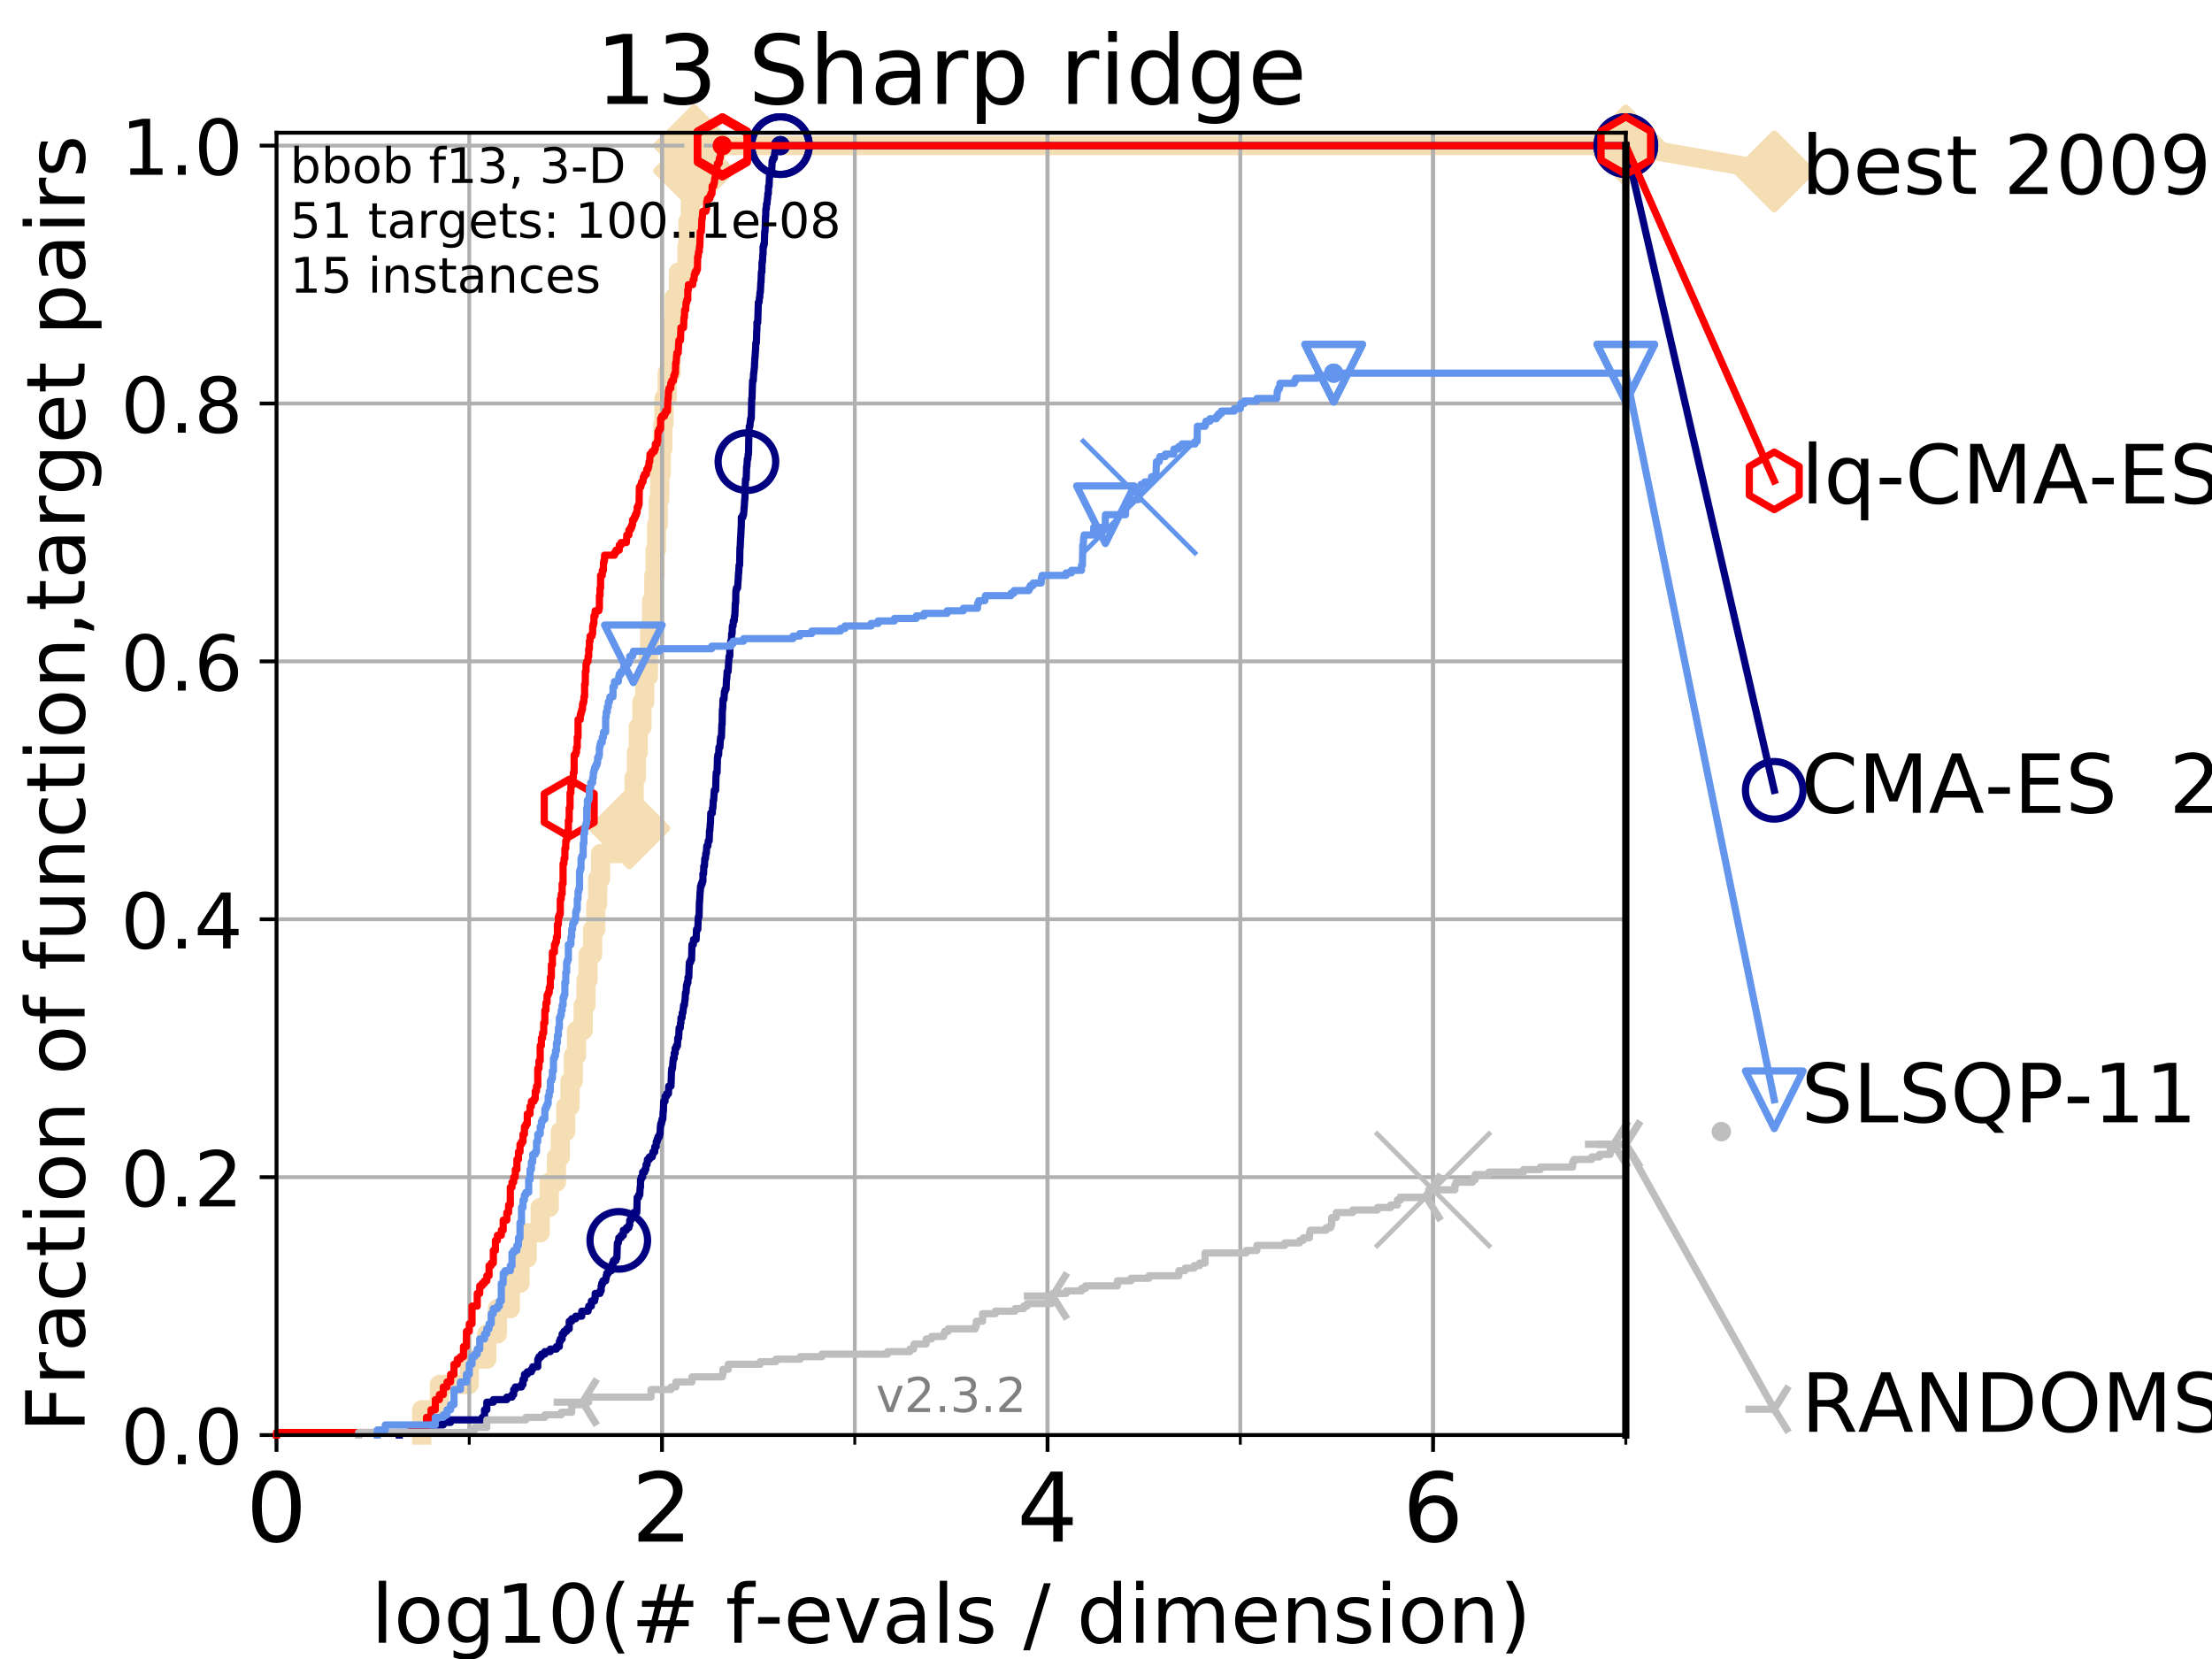 <?xml version="1.0" encoding="utf-8" standalone="no"?>
<!DOCTYPE svg PUBLIC "-//W3C//DTD SVG 1.1//EN"
  "http://www.w3.org/Graphics/SVG/1.1/DTD/svg11.dtd">
<!-- Created with matplotlib (https://matplotlib.org/) -->
<svg height="345.6pt" version="1.1" viewBox="0 0 460.8 345.6" width="460.8pt" xmlns="http://www.w3.org/2000/svg" xmlns:xlink="http://www.w3.org/1999/xlink">
 <defs>
  <style type="text/css">
*{stroke-linecap:butt;stroke-linejoin:round;}
  </style>
 </defs>
 <g id="figure_1">
  <g id="patch_1">
   <path d="M 0 345.6 
L 460.8 345.6 
L 460.8 0 
L 0 0 
z
" style="fill:#ffffff;"/>
  </g>
  <g id="axes_1">
   <g id="patch_2">
    <path d="M 57.6 298.944 
L 338.688 298.944 
L 338.688 27.648 
L 57.6 27.648 
z
" style="fill:#ffffff;"/>
   </g>
   <g id="line2d_1">
    <path d="M 87.85 298.944 
L 87.85 293.677 
L 91.535 293.677 
L 91.535 288.41 
L 97.755 288.41 
L 97.755 283.143 
L 101.413 283.143 
L 101.413 277.877 
L 103.623 277.877 
L 103.623 272.61 
L 106.312 272.61 
L 106.312 267.343 
L 108.326 267.343 
L 108.326 262.076 
L 109.843 262.076 
L 109.843 256.809 
L 112.532 256.809 
L 112.532 251.542 
L 114.419 251.542 
L 114.419 246.275 
L 115.918 246.275 
L 115.918 241.009 
L 116.72 241.009 
L 116.72 235.742 
L 117.857 235.742 
L 117.857 230.475 
L 118.752 230.475 
L 118.752 225.208 
L 119.436 225.208 
L 119.436 219.941 
L 120.094 219.941 
L 120.094 214.674 
L 121.49 214.674 
L 121.49 209.407 
L 122.076 209.407 
L 122.076 204.141 
L 122.503 204.141 
L 122.503 198.874 
L 123.461 198.874 
L 123.461 193.607 
L 124.114 193.607 
L 124.114 188.34 
L 124.495 188.34 
L 124.495 183.073 
L 125.111 183.073 
L 125.111 177.806 
L 129.195 177.806 
L 129.195 172.539 
L 131.099 172.539 
L 131.099 167.272 
L 132.101 167.272 
L 132.101 162.006 
L 132.581 162.006 
L 132.581 156.739 
L 132.971 156.739 
L 132.971 151.472 
L 133.726 151.472 
L 133.726 146.205 
L 134.308 146.205 
L 134.308 140.938 
L 135.077 140.938 
L 135.077 135.671 
L 135.348 135.671 
L 135.348 130.404 
L 135.747 130.404 
L 135.747 125.138 
L 136.202 125.138 
L 136.202 119.871 
L 136.457 119.871 
L 136.457 114.604 
L 136.77 114.604 
L 136.77 109.337 
L 137.138 109.337 
L 137.138 104.07 
L 137.439 104.07 
L 137.439 98.803 
L 137.736 98.803 
L 137.736 93.536 
L 138.084 93.536 
L 138.084 88.27 
L 138.313 88.27 
L 138.313 83.003 
L 138.982 83.003 
L 138.982 77.736 
L 139.783 77.736 
L 139.783 72.469 
L 140.042 72.469 
L 140.042 67.202 
L 140.449 67.202 
L 140.449 61.935 
L 141.331 61.935 
L 141.331 56.668 
L 143.101 56.668 
L 143.101 51.402 
L 143.316 51.402 
L 143.316 46.135 
L 143.82 46.135 
L 143.82 40.868 
L 144.31 40.868 
L 144.31 35.601 
L 144.59 35.601 
L 144.59 30.334 
L 338.688 30.334 
" style="fill:none;stroke:#f5deb3;stroke-linecap:square;stroke-width:4;"/>
   </g>
   <g id="line2d_2">
    <defs>
     <path d="M -0 7.778 
L 7.778 0 
L 0 -7.778 
L -7.778 -0 
z
" id="m1106f2c16c" style="stroke:#f5deb3;stroke-linejoin:miter;stroke-width:1.5;"/>
    </defs>
    <g>
     <use style="fill:#f5deb3;stroke:#f5deb3;stroke-linejoin:miter;stroke-width:1.5;" x="131.099" xlink:href="#m1106f2c16c" y="172.539"/>
     <use style="fill:#f5deb3;stroke:#f5deb3;stroke-linejoin:miter;stroke-width:1.5;" x="144.59" xlink:href="#m1106f2c16c" y="35.601"/>
     <use style="fill:#f5deb3;stroke:#f5deb3;stroke-linejoin:miter;stroke-width:1.5;" x="144.59" xlink:href="#m1106f2c16c" y="30.334"/>
     <use style="fill:#f5deb3;stroke:#f5deb3;stroke-linejoin:miter;stroke-width:1.5;" x="144.59" xlink:href="#m1106f2c16c" y="30.334"/>
     <use style="fill:#f5deb3;stroke:#f5deb3;stroke-linejoin:miter;stroke-width:1.5;" x="338.688" xlink:href="#m1106f2c16c" y="30.334"/>
    </g>
   </g>
   <g id="line2d_3">
    <path style="fill:none;stroke:#f5deb3;stroke-linecap:square;stroke-width:4;"/>
    <g/>
   </g>
   <g id="line2d_4">
    <path d="M 338.688 30.334 
L 369.608 35.706 
" style="fill:none;stroke:#f5deb3;stroke-linecap:square;stroke-width:4;"/>
    <g>
     <use style="fill:#f5deb3;stroke:#f5deb3;stroke-linejoin:miter;stroke-width:1.5;" x="338.688" xlink:href="#m1106f2c16c" y="30.334"/>
     <use style="fill:#f5deb3;stroke:#f5deb3;stroke-linejoin:miter;stroke-width:1.5;" x="369.608" xlink:href="#m1106f2c16c" y="35.706"/>
    </g>
   </g>
   <g id="matplotlib.axis_1">
    <g id="xtick_1">
     <g id="line2d_5">
      <path clip-path="url(#pa9ca58e870)" d="M 57.6 298.944 
L 57.6 27.648 
" style="fill:none;stroke:#b0b0b0;stroke-linecap:square;stroke-width:0.8;"/>
     </g>
     <g id="line2d_6">
      <defs>
       <path d="M 0 0 
L 0 3.5 
" id="m78d1996d5c" style="stroke:#000000;stroke-width:0.8;"/>
      </defs>
      <g>
       <use style="stroke:#000000;stroke-width:0.8;" x="57.6" xlink:href="#m78d1996d5c" y="298.944"/>
      </g>
     </g>
     <g id="text_1">
      <!-- 0 -->
      <defs>
       <path d="M 31.781 66.406 
Q 24.172 66.406 20.328 58.906 
Q 16.5 51.422 16.5 36.375 
Q 16.5 21.391 20.328 13.891 
Q 24.172 6.391 31.781 6.391 
Q 39.453 6.391 43.281 13.891 
Q 47.125 21.391 47.125 36.375 
Q 47.125 51.422 43.281 58.906 
Q 39.453 66.406 31.781 66.406 
z
M 31.781 74.219 
Q 44.047 74.219 50.516 64.516 
Q 56.984 54.828 56.984 36.375 
Q 56.984 17.969 50.516 8.266 
Q 44.047 -1.422 31.781 -1.422 
Q 19.531 -1.422 13.062 8.266 
Q 6.594 17.969 6.594 36.375 
Q 6.594 54.828 13.062 64.516 
Q 19.531 74.219 31.781 74.219 
z
" id="DejaVuSans-48"/>
      </defs>
      <g transform="translate(51.237 321.141)scale(0.2 -0.2)">
       <use xlink:href="#DejaVuSans-48"/>
      </g>
     </g>
    </g>
    <g id="xtick_2">
     <g id="line2d_7">
      <path clip-path="url(#pa9ca58e870)" d="M 137.911 298.944 
L 137.911 27.648 
" style="fill:none;stroke:#b0b0b0;stroke-linecap:square;stroke-width:0.8;"/>
     </g>
     <g id="line2d_8">
      <g>
       <use style="stroke:#000000;stroke-width:0.8;" x="137.911" xlink:href="#m78d1996d5c" y="298.944"/>
      </g>
     </g>
     <g id="text_2">
      <!-- 2 -->
      <defs>
       <path d="M 19.188 8.297 
L 53.609 8.297 
L 53.609 0 
L 7.328 0 
L 7.328 8.297 
Q 12.938 14.109 22.625 23.891 
Q 32.328 33.688 34.812 36.531 
Q 39.547 41.844 41.422 45.531 
Q 43.312 49.219 43.312 52.781 
Q 43.312 58.594 39.234 62.25 
Q 35.156 65.922 28.609 65.922 
Q 23.969 65.922 18.812 64.312 
Q 13.672 62.703 7.812 59.422 
L 7.812 69.391 
Q 13.766 71.781 18.938 73 
Q 24.125 74.219 28.422 74.219 
Q 39.75 74.219 46.484 68.547 
Q 53.219 62.891 53.219 53.422 
Q 53.219 48.922 51.531 44.891 
Q 49.859 40.875 45.406 35.406 
Q 44.188 33.984 37.641 27.219 
Q 31.109 20.453 19.188 8.297 
z
" id="DejaVuSans-50"/>
      </defs>
      <g transform="translate(131.548 321.141)scale(0.2 -0.2)">
       <use xlink:href="#DejaVuSans-50"/>
      </g>
     </g>
    </g>
    <g id="xtick_3">
     <g id="line2d_9">
      <path clip-path="url(#pa9ca58e870)" d="M 218.222 298.944 
L 218.222 27.648 
" style="fill:none;stroke:#b0b0b0;stroke-linecap:square;stroke-width:0.8;"/>
     </g>
     <g id="line2d_10">
      <g>
       <use style="stroke:#000000;stroke-width:0.8;" x="218.222" xlink:href="#m78d1996d5c" y="298.944"/>
      </g>
     </g>
     <g id="text_3">
      <!-- 4 -->
      <defs>
       <path d="M 37.797 64.312 
L 12.891 25.391 
L 37.797 25.391 
z
M 35.203 72.906 
L 47.609 72.906 
L 47.609 25.391 
L 58.016 25.391 
L 58.016 17.188 
L 47.609 17.188 
L 47.609 0 
L 37.797 0 
L 37.797 17.188 
L 4.891 17.188 
L 4.891 26.703 
z
" id="DejaVuSans-52"/>
      </defs>
      <g transform="translate(211.859 321.141)scale(0.2 -0.2)">
       <use xlink:href="#DejaVuSans-52"/>
      </g>
     </g>
    </g>
    <g id="xtick_4">
     <g id="line2d_11">
      <path clip-path="url(#pa9ca58e870)" d="M 298.533 298.944 
L 298.533 27.648 
" style="fill:none;stroke:#b0b0b0;stroke-linecap:square;stroke-width:0.8;"/>
     </g>
     <g id="line2d_12">
      <g>
       <use style="stroke:#000000;stroke-width:0.8;" x="298.533" xlink:href="#m78d1996d5c" y="298.944"/>
      </g>
     </g>
     <g id="text_4">
      <!-- 6 -->
      <defs>
       <path d="M 33.016 40.375 
Q 26.375 40.375 22.484 35.828 
Q 18.609 31.297 18.609 23.391 
Q 18.609 15.531 22.484 10.953 
Q 26.375 6.391 33.016 6.391 
Q 39.656 6.391 43.531 10.953 
Q 47.406 15.531 47.406 23.391 
Q 47.406 31.297 43.531 35.828 
Q 39.656 40.375 33.016 40.375 
z
M 52.594 71.297 
L 52.594 62.312 
Q 48.875 64.062 45.094 64.984 
Q 41.312 65.922 37.594 65.922 
Q 27.828 65.922 22.672 59.328 
Q 17.531 52.734 16.797 39.406 
Q 19.672 43.656 24.016 45.922 
Q 28.375 48.188 33.594 48.188 
Q 44.578 48.188 50.953 41.516 
Q 57.328 34.859 57.328 23.391 
Q 57.328 12.156 50.688 5.359 
Q 44.047 -1.422 33.016 -1.422 
Q 20.359 -1.422 13.672 8.266 
Q 6.984 17.969 6.984 36.375 
Q 6.984 53.656 15.188 63.938 
Q 23.391 74.219 37.203 74.219 
Q 40.922 74.219 44.703 73.484 
Q 48.484 72.75 52.594 71.297 
z
" id="DejaVuSans-54"/>
      </defs>
      <g transform="translate(292.17 321.141)scale(0.2 -0.2)">
       <use xlink:href="#DejaVuSans-54"/>
      </g>
     </g>
    </g>
    <g id="xtick_5">
     <g id="line2d_13">
      <path clip-path="url(#pa9ca58e870)" d="M 57.6 298.944 
L 57.6 27.648 
" style="fill:none;stroke:#b0b0b0;stroke-linecap:square;stroke-width:0.8;"/>
     </g>
     <g id="line2d_14">
      <defs>
       <path d="M 0 0 
L 0 2 
" id="mdcc8331fc6" style="stroke:#000000;stroke-width:0.6;"/>
      </defs>
      <g>
       <use style="stroke:#000000;stroke-width:0.6;" x="57.6" xlink:href="#mdcc8331fc6" y="298.944"/>
      </g>
     </g>
    </g>
    <g id="xtick_6">
     <g id="line2d_15">
      <path clip-path="url(#pa9ca58e870)" d="M 97.755 298.944 
L 97.755 27.648 
" style="fill:none;stroke:#b0b0b0;stroke-linecap:square;stroke-width:0.8;"/>
     </g>
     <g id="line2d_16">
      <g>
       <use style="stroke:#000000;stroke-width:0.6;" x="97.755" xlink:href="#mdcc8331fc6" y="298.944"/>
      </g>
     </g>
    </g>
    <g id="xtick_7">
     <g id="line2d_17">
      <path clip-path="url(#pa9ca58e870)" d="M 137.911 298.944 
L 137.911 27.648 
" style="fill:none;stroke:#b0b0b0;stroke-linecap:square;stroke-width:0.8;"/>
     </g>
     <g id="line2d_18">
      <g>
       <use style="stroke:#000000;stroke-width:0.6;" x="137.911" xlink:href="#mdcc8331fc6" y="298.944"/>
      </g>
     </g>
    </g>
    <g id="xtick_8">
     <g id="line2d_19">
      <path clip-path="url(#pa9ca58e870)" d="M 178.066 298.944 
L 178.066 27.648 
" style="fill:none;stroke:#b0b0b0;stroke-linecap:square;stroke-width:0.8;"/>
     </g>
     <g id="line2d_20">
      <g>
       <use style="stroke:#000000;stroke-width:0.6;" x="178.066" xlink:href="#mdcc8331fc6" y="298.944"/>
      </g>
     </g>
    </g>
    <g id="xtick_9">
     <g id="line2d_21">
      <path clip-path="url(#pa9ca58e870)" d="M 218.222 298.944 
L 218.222 27.648 
" style="fill:none;stroke:#b0b0b0;stroke-linecap:square;stroke-width:0.8;"/>
     </g>
     <g id="line2d_22">
      <g>
       <use style="stroke:#000000;stroke-width:0.6;" x="218.222" xlink:href="#mdcc8331fc6" y="298.944"/>
      </g>
     </g>
    </g>
    <g id="xtick_10">
     <g id="line2d_23">
      <path clip-path="url(#pa9ca58e870)" d="M 258.377 298.944 
L 258.377 27.648 
" style="fill:none;stroke:#b0b0b0;stroke-linecap:square;stroke-width:0.8;"/>
     </g>
     <g id="line2d_24">
      <g>
       <use style="stroke:#000000;stroke-width:0.6;" x="258.377" xlink:href="#mdcc8331fc6" y="298.944"/>
      </g>
     </g>
    </g>
    <g id="xtick_11">
     <g id="line2d_25">
      <path clip-path="url(#pa9ca58e870)" d="M 298.533 298.944 
L 298.533 27.648 
" style="fill:none;stroke:#b0b0b0;stroke-linecap:square;stroke-width:0.8;"/>
     </g>
     <g id="line2d_26">
      <g>
       <use style="stroke:#000000;stroke-width:0.6;" x="298.533" xlink:href="#mdcc8331fc6" y="298.944"/>
      </g>
     </g>
    </g>
    <g id="xtick_12">
     <g id="line2d_27">
      <path clip-path="url(#pa9ca58e870)" d="M 338.688 298.944 
L 338.688 27.648 
" style="fill:none;stroke:#b0b0b0;stroke-linecap:square;stroke-width:0.8;"/>
     </g>
     <g id="line2d_28">
      <g>
       <use style="stroke:#000000;stroke-width:0.6;" x="338.688" xlink:href="#mdcc8331fc6" y="298.944"/>
      </g>
     </g>
    </g>
    <g id="text_5">
     <!-- log10(# f-evals / dimension) -->
     <defs>
      <path d="M 9.422 75.984 
L 18.406 75.984 
L 18.406 0 
L 9.422 0 
z
" id="DejaVuSans-108"/>
      <path d="M 30.609 48.391 
Q 23.391 48.391 19.188 42.75 
Q 14.984 37.109 14.984 27.297 
Q 14.984 17.484 19.156 11.844 
Q 23.344 6.203 30.609 6.203 
Q 37.797 6.203 41.984 11.859 
Q 46.188 17.531 46.188 27.297 
Q 46.188 37.016 41.984 42.703 
Q 37.797 48.391 30.609 48.391 
z
M 30.609 56 
Q 42.328 56 49.016 48.375 
Q 55.719 40.766 55.719 27.297 
Q 55.719 13.875 49.016 6.219 
Q 42.328 -1.422 30.609 -1.422 
Q 18.844 -1.422 12.172 6.219 
Q 5.516 13.875 5.516 27.297 
Q 5.516 40.766 12.172 48.375 
Q 18.844 56 30.609 56 
z
" id="DejaVuSans-111"/>
      <path d="M 45.406 27.984 
Q 45.406 37.75 41.375 43.109 
Q 37.359 48.484 30.078 48.484 
Q 22.859 48.484 18.828 43.109 
Q 14.797 37.75 14.797 27.984 
Q 14.797 18.266 18.828 12.891 
Q 22.859 7.516 30.078 7.516 
Q 37.359 7.516 41.375 12.891 
Q 45.406 18.266 45.406 27.984 
z
M 54.391 6.781 
Q 54.391 -7.172 48.188 -13.984 
Q 42 -20.797 29.203 -20.797 
Q 24.469 -20.797 20.266 -20.094 
Q 16.062 -19.391 12.109 -17.922 
L 12.109 -9.188 
Q 16.062 -11.328 19.922 -12.344 
Q 23.781 -13.375 27.781 -13.375 
Q 36.625 -13.375 41.016 -8.766 
Q 45.406 -4.156 45.406 5.172 
L 45.406 9.625 
Q 42.625 4.781 38.281 2.391 
Q 33.938 0 27.875 0 
Q 17.828 0 11.672 7.656 
Q 5.516 15.328 5.516 27.984 
Q 5.516 40.672 11.672 48.328 
Q 17.828 56 27.875 56 
Q 33.938 56 38.281 53.609 
Q 42.625 51.219 45.406 46.391 
L 45.406 54.688 
L 54.391 54.688 
z
" id="DejaVuSans-103"/>
      <path d="M 12.406 8.297 
L 28.516 8.297 
L 28.516 63.922 
L 10.984 60.406 
L 10.984 69.391 
L 28.422 72.906 
L 38.281 72.906 
L 38.281 8.297 
L 54.391 8.297 
L 54.391 0 
L 12.406 0 
z
" id="DejaVuSans-49"/>
      <path d="M 31 75.875 
Q 24.469 64.656 21.281 53.656 
Q 18.109 42.672 18.109 31.391 
Q 18.109 20.125 21.312 9.062 
Q 24.516 -2 31 -13.188 
L 23.188 -13.188 
Q 15.875 -1.703 12.234 9.375 
Q 8.594 20.453 8.594 31.391 
Q 8.594 42.281 12.203 53.312 
Q 15.828 64.359 23.188 75.875 
z
" id="DejaVuSans-40"/>
      <path d="M 51.125 44 
L 36.922 44 
L 32.812 27.688 
L 47.125 27.688 
z
M 43.797 71.781 
L 38.719 51.516 
L 52.984 51.516 
L 58.109 71.781 
L 65.922 71.781 
L 60.891 51.516 
L 76.125 51.516 
L 76.125 44 
L 58.984 44 
L 54.984 27.688 
L 70.516 27.688 
L 70.516 20.219 
L 53.078 20.219 
L 48 0 
L 40.188 0 
L 45.219 20.219 
L 30.906 20.219 
L 25.875 0 
L 18.016 0 
L 23.094 20.219 
L 7.719 20.219 
L 7.719 27.688 
L 24.906 27.688 
L 29 44 
L 13.281 44 
L 13.281 51.516 
L 30.906 51.516 
L 35.891 71.781 
z
" id="DejaVuSans-35"/>
      <path id="DejaVuSans-32"/>
      <path d="M 37.109 75.984 
L 37.109 68.5 
L 28.516 68.5 
Q 23.688 68.5 21.797 66.547 
Q 19.922 64.594 19.922 59.516 
L 19.922 54.688 
L 34.719 54.688 
L 34.719 47.703 
L 19.922 47.703 
L 19.922 0 
L 10.891 0 
L 10.891 47.703 
L 2.297 47.703 
L 2.297 54.688 
L 10.891 54.688 
L 10.891 58.5 
Q 10.891 67.625 15.141 71.797 
Q 19.391 75.984 28.609 75.984 
z
" id="DejaVuSans-102"/>
      <path d="M 4.891 31.391 
L 31.203 31.391 
L 31.203 23.391 
L 4.891 23.391 
z
" id="DejaVuSans-45"/>
      <path d="M 56.203 29.594 
L 56.203 25.203 
L 14.891 25.203 
Q 15.484 15.922 20.484 11.062 
Q 25.484 6.203 34.422 6.203 
Q 39.594 6.203 44.453 7.469 
Q 49.312 8.734 54.109 11.281 
L 54.109 2.781 
Q 49.266 0.734 44.188 -0.344 
Q 39.109 -1.422 33.891 -1.422 
Q 20.797 -1.422 13.156 6.188 
Q 5.516 13.812 5.516 26.812 
Q 5.516 40.234 12.766 48.109 
Q 20.016 56 32.328 56 
Q 43.359 56 49.781 48.891 
Q 56.203 41.797 56.203 29.594 
z
M 47.219 32.234 
Q 47.125 39.594 43.094 43.984 
Q 39.062 48.391 32.422 48.391 
Q 24.906 48.391 20.391 44.141 
Q 15.875 39.891 15.188 32.172 
z
" id="DejaVuSans-101"/>
      <path d="M 2.984 54.688 
L 12.5 54.688 
L 29.594 8.797 
L 46.688 54.688 
L 56.203 54.688 
L 35.688 0 
L 23.484 0 
z
" id="DejaVuSans-118"/>
      <path d="M 34.281 27.484 
Q 23.391 27.484 19.188 25 
Q 14.984 22.516 14.984 16.5 
Q 14.984 11.719 18.141 8.906 
Q 21.297 6.109 26.703 6.109 
Q 34.188 6.109 38.703 11.406 
Q 43.219 16.703 43.219 25.484 
L 43.219 27.484 
z
M 52.203 31.203 
L 52.203 0 
L 43.219 0 
L 43.219 8.297 
Q 40.141 3.328 35.547 0.953 
Q 30.953 -1.422 24.312 -1.422 
Q 15.922 -1.422 10.953 3.297 
Q 6 8.016 6 15.922 
Q 6 25.141 12.172 29.828 
Q 18.359 34.516 30.609 34.516 
L 43.219 34.516 
L 43.219 35.406 
Q 43.219 41.609 39.141 45 
Q 35.062 48.391 27.688 48.391 
Q 23 48.391 18.547 47.266 
Q 14.109 46.141 10.016 43.891 
L 10.016 52.203 
Q 14.938 54.109 19.578 55.047 
Q 24.219 56 28.609 56 
Q 40.484 56 46.344 49.844 
Q 52.203 43.703 52.203 31.203 
z
" id="DejaVuSans-97"/>
      <path d="M 44.281 53.078 
L 44.281 44.578 
Q 40.484 46.531 36.375 47.5 
Q 32.281 48.484 27.875 48.484 
Q 21.188 48.484 17.844 46.438 
Q 14.5 44.391 14.5 40.281 
Q 14.5 37.156 16.891 35.375 
Q 19.281 33.594 26.516 31.984 
L 29.594 31.297 
Q 39.156 29.25 43.188 25.516 
Q 47.219 21.781 47.219 15.094 
Q 47.219 7.469 41.188 3.016 
Q 35.156 -1.422 24.609 -1.422 
Q 20.219 -1.422 15.453 -0.562 
Q 10.688 0.297 5.422 2 
L 5.422 11.281 
Q 10.406 8.688 15.234 7.391 
Q 20.062 6.109 24.812 6.109 
Q 31.156 6.109 34.562 8.281 
Q 37.984 10.453 37.984 14.406 
Q 37.984 18.062 35.516 20.016 
Q 33.062 21.969 24.703 23.781 
L 21.578 24.516 
Q 13.234 26.266 9.516 29.906 
Q 5.812 33.547 5.812 39.891 
Q 5.812 47.609 11.281 51.797 
Q 16.75 56 26.812 56 
Q 31.781 56 36.172 55.266 
Q 40.578 54.547 44.281 53.078 
z
" id="DejaVuSans-115"/>
      <path d="M 25.391 72.906 
L 33.688 72.906 
L 8.297 -9.281 
L 0 -9.281 
z
" id="DejaVuSans-47"/>
      <path d="M 45.406 46.391 
L 45.406 75.984 
L 54.391 75.984 
L 54.391 0 
L 45.406 0 
L 45.406 8.203 
Q 42.578 3.328 38.25 0.953 
Q 33.938 -1.422 27.875 -1.422 
Q 17.969 -1.422 11.734 6.484 
Q 5.516 14.406 5.516 27.297 
Q 5.516 40.188 11.734 48.094 
Q 17.969 56 27.875 56 
Q 33.938 56 38.25 53.625 
Q 42.578 51.266 45.406 46.391 
z
M 14.797 27.297 
Q 14.797 17.391 18.875 11.75 
Q 22.953 6.109 30.078 6.109 
Q 37.203 6.109 41.297 11.75 
Q 45.406 17.391 45.406 27.297 
Q 45.406 37.203 41.297 42.844 
Q 37.203 48.484 30.078 48.484 
Q 22.953 48.484 18.875 42.844 
Q 14.797 37.203 14.797 27.297 
z
" id="DejaVuSans-100"/>
      <path d="M 9.422 54.688 
L 18.406 54.688 
L 18.406 0 
L 9.422 0 
z
M 9.422 75.984 
L 18.406 75.984 
L 18.406 64.594 
L 9.422 64.594 
z
" id="DejaVuSans-105"/>
      <path d="M 52 44.188 
Q 55.375 50.25 60.062 53.125 
Q 64.75 56 71.094 56 
Q 79.641 56 84.281 50.016 
Q 88.922 44.047 88.922 33.016 
L 88.922 0 
L 79.891 0 
L 79.891 32.719 
Q 79.891 40.578 77.094 44.375 
Q 74.312 48.188 68.609 48.188 
Q 61.625 48.188 57.562 43.547 
Q 53.516 38.922 53.516 30.906 
L 53.516 0 
L 44.484 0 
L 44.484 32.719 
Q 44.484 40.625 41.703 44.406 
Q 38.922 48.188 33.109 48.188 
Q 26.219 48.188 22.156 43.531 
Q 18.109 38.875 18.109 30.906 
L 18.109 0 
L 9.078 0 
L 9.078 54.688 
L 18.109 54.688 
L 18.109 46.188 
Q 21.188 51.219 25.484 53.609 
Q 29.781 56 35.688 56 
Q 41.656 56 45.828 52.969 
Q 50 49.953 52 44.188 
z
" id="DejaVuSans-109"/>
      <path d="M 54.891 33.016 
L 54.891 0 
L 45.906 0 
L 45.906 32.719 
Q 45.906 40.484 42.875 44.328 
Q 39.844 48.188 33.797 48.188 
Q 26.516 48.188 22.312 43.547 
Q 18.109 38.922 18.109 30.906 
L 18.109 0 
L 9.078 0 
L 9.078 54.688 
L 18.109 54.688 
L 18.109 46.188 
Q 21.344 51.125 25.703 53.562 
Q 30.078 56 35.797 56 
Q 45.219 56 50.047 50.172 
Q 54.891 44.344 54.891 33.016 
z
" id="DejaVuSans-110"/>
      <path d="M 8.016 75.875 
L 15.828 75.875 
Q 23.141 64.359 26.781 53.312 
Q 30.422 42.281 30.422 31.391 
Q 30.422 20.453 26.781 9.375 
Q 23.141 -1.703 15.828 -13.188 
L 8.016 -13.188 
Q 14.5 -2 17.703 9.062 
Q 20.906 20.125 20.906 31.391 
Q 20.906 42.672 17.703 53.656 
Q 14.5 64.656 8.016 75.875 
z
" id="DejaVuSans-41"/>
     </defs>
     <g transform="translate(77.303 342.218)scale(0.17 -0.17)">
      <use xlink:href="#DejaVuSans-108"/>
      <use x="27.783" xlink:href="#DejaVuSans-111"/>
      <use x="88.965" xlink:href="#DejaVuSans-103"/>
      <use x="152.441" xlink:href="#DejaVuSans-49"/>
      <use x="216.064" xlink:href="#DejaVuSans-48"/>
      <use x="279.688" xlink:href="#DejaVuSans-40"/>
      <use x="318.701" xlink:href="#DejaVuSans-35"/>
      <use x="402.49" xlink:href="#DejaVuSans-32"/>
      <use x="434.277" xlink:href="#DejaVuSans-102"/>
      <use x="469.404" xlink:href="#DejaVuSans-45"/>
      <use x="505.488" xlink:href="#DejaVuSans-101"/>
      <use x="567.012" xlink:href="#DejaVuSans-118"/>
      <use x="626.191" xlink:href="#DejaVuSans-97"/>
      <use x="687.471" xlink:href="#DejaVuSans-108"/>
      <use x="715.254" xlink:href="#DejaVuSans-115"/>
      <use x="767.354" xlink:href="#DejaVuSans-32"/>
      <use x="799.141" xlink:href="#DejaVuSans-47"/>
      <use x="832.832" xlink:href="#DejaVuSans-32"/>
      <use x="864.619" xlink:href="#DejaVuSans-100"/>
      <use x="928.096" xlink:href="#DejaVuSans-105"/>
      <use x="955.879" xlink:href="#DejaVuSans-109"/>
      <use x="1053.291" xlink:href="#DejaVuSans-101"/>
      <use x="1114.814" xlink:href="#DejaVuSans-110"/>
      <use x="1178.193" xlink:href="#DejaVuSans-115"/>
      <use x="1230.293" xlink:href="#DejaVuSans-105"/>
      <use x="1258.076" xlink:href="#DejaVuSans-111"/>
      <use x="1319.258" xlink:href="#DejaVuSans-110"/>
      <use x="1382.637" xlink:href="#DejaVuSans-41"/>
     </g>
    </g>
   </g>
   <g id="matplotlib.axis_2">
    <g id="ytick_1">
     <g id="line2d_29">
      <path clip-path="url(#pa9ca58e870)" d="M 57.6 298.944 
L 338.688 298.944 
" style="fill:none;stroke:#b0b0b0;stroke-linecap:square;stroke-width:0.8;"/>
     </g>
     <g id="line2d_30">
      <defs>
       <path d="M 0 0 
L -3.5 0 
" id="m66d167e32d" style="stroke:#000000;stroke-width:0.8;"/>
      </defs>
      <g>
       <use style="stroke:#000000;stroke-width:0.8;" x="57.6" xlink:href="#m66d167e32d" y="298.944"/>
      </g>
     </g>
     <g id="text_6">
      <!-- 0.0 -->
      <defs>
       <path d="M 10.688 12.406 
L 21 12.406 
L 21 0 
L 10.688 0 
z
" id="DejaVuSans-46"/>
      </defs>
      <g transform="translate(25.155 305.023)scale(0.16 -0.16)">
       <use xlink:href="#DejaVuSans-48"/>
       <use x="63.623" xlink:href="#DejaVuSans-46"/>
       <use x="95.41" xlink:href="#DejaVuSans-48"/>
      </g>
     </g>
    </g>
    <g id="ytick_2">
     <g id="line2d_31">
      <path clip-path="url(#pa9ca58e870)" d="M 57.6 245.222 
L 338.688 245.222 
" style="fill:none;stroke:#b0b0b0;stroke-linecap:square;stroke-width:0.8;"/>
     </g>
     <g id="line2d_32">
      <g>
       <use style="stroke:#000000;stroke-width:0.8;" x="57.6" xlink:href="#m66d167e32d" y="245.222"/>
      </g>
     </g>
     <g id="text_7">
      <!-- 0.2 -->
      <g transform="translate(25.155 251.301)scale(0.16 -0.16)">
       <use xlink:href="#DejaVuSans-48"/>
       <use x="63.623" xlink:href="#DejaVuSans-46"/>
       <use x="95.41" xlink:href="#DejaVuSans-50"/>
      </g>
     </g>
    </g>
    <g id="ytick_3">
     <g id="line2d_33">
      <path clip-path="url(#pa9ca58e870)" d="M 57.6 191.5 
L 338.688 191.5 
" style="fill:none;stroke:#b0b0b0;stroke-linecap:square;stroke-width:0.8;"/>
     </g>
     <g id="line2d_34">
      <g>
       <use style="stroke:#000000;stroke-width:0.8;" x="57.6" xlink:href="#m66d167e32d" y="191.5"/>
      </g>
     </g>
     <g id="text_8">
      <!-- 0.4 -->
      <g transform="translate(25.155 197.579)scale(0.16 -0.16)">
       <use xlink:href="#DejaVuSans-48"/>
       <use x="63.623" xlink:href="#DejaVuSans-46"/>
       <use x="95.41" xlink:href="#DejaVuSans-52"/>
      </g>
     </g>
    </g>
    <g id="ytick_4">
     <g id="line2d_35">
      <path clip-path="url(#pa9ca58e870)" d="M 57.6 137.778 
L 338.688 137.778 
" style="fill:none;stroke:#b0b0b0;stroke-linecap:square;stroke-width:0.8;"/>
     </g>
     <g id="line2d_36">
      <g>
       <use style="stroke:#000000;stroke-width:0.8;" x="57.6" xlink:href="#m66d167e32d" y="137.778"/>
      </g>
     </g>
     <g id="text_9">
      <!-- 0.6 -->
      <g transform="translate(25.155 143.857)scale(0.16 -0.16)">
       <use xlink:href="#DejaVuSans-48"/>
       <use x="63.623" xlink:href="#DejaVuSans-46"/>
       <use x="95.41" xlink:href="#DejaVuSans-54"/>
      </g>
     </g>
    </g>
    <g id="ytick_5">
     <g id="line2d_37">
      <path clip-path="url(#pa9ca58e870)" d="M 57.6 84.056 
L 338.688 84.056 
" style="fill:none;stroke:#b0b0b0;stroke-linecap:square;stroke-width:0.8;"/>
     </g>
     <g id="line2d_38">
      <g>
       <use style="stroke:#000000;stroke-width:0.8;" x="57.6" xlink:href="#m66d167e32d" y="84.056"/>
      </g>
     </g>
     <g id="text_10">
      <!-- 0.8 -->
      <defs>
       <path d="M 31.781 34.625 
Q 24.75 34.625 20.719 30.859 
Q 16.703 27.094 16.703 20.516 
Q 16.703 13.922 20.719 10.156 
Q 24.75 6.391 31.781 6.391 
Q 38.812 6.391 42.859 10.172 
Q 46.922 13.969 46.922 20.516 
Q 46.922 27.094 42.891 30.859 
Q 38.875 34.625 31.781 34.625 
z
M 21.922 38.812 
Q 15.578 40.375 12.031 44.719 
Q 8.5 49.078 8.5 55.328 
Q 8.5 64.062 14.719 69.141 
Q 20.953 74.219 31.781 74.219 
Q 42.672 74.219 48.875 69.141 
Q 55.078 64.062 55.078 55.328 
Q 55.078 49.078 51.531 44.719 
Q 48 40.375 41.703 38.812 
Q 48.828 37.156 52.797 32.312 
Q 56.781 27.484 56.781 20.516 
Q 56.781 9.906 50.312 4.234 
Q 43.844 -1.422 31.781 -1.422 
Q 19.734 -1.422 13.25 4.234 
Q 6.781 9.906 6.781 20.516 
Q 6.781 27.484 10.781 32.312 
Q 14.797 37.156 21.922 38.812 
z
M 18.312 54.391 
Q 18.312 48.734 21.844 45.562 
Q 25.391 42.391 31.781 42.391 
Q 38.141 42.391 41.719 45.562 
Q 45.312 48.734 45.312 54.391 
Q 45.312 60.062 41.719 63.234 
Q 38.141 66.406 31.781 66.406 
Q 25.391 66.406 21.844 63.234 
Q 18.312 60.062 18.312 54.391 
z
" id="DejaVuSans-56"/>
      </defs>
      <g transform="translate(25.155 90.135)scale(0.16 -0.16)">
       <use xlink:href="#DejaVuSans-48"/>
       <use x="63.623" xlink:href="#DejaVuSans-46"/>
       <use x="95.41" xlink:href="#DejaVuSans-56"/>
      </g>
     </g>
    </g>
    <g id="ytick_6">
     <g id="line2d_39">
      <path clip-path="url(#pa9ca58e870)" d="M 57.6 30.334 
L 338.688 30.334 
" style="fill:none;stroke:#b0b0b0;stroke-linecap:square;stroke-width:0.8;"/>
     </g>
     <g id="line2d_40">
      <g>
       <use style="stroke:#000000;stroke-width:0.8;" x="57.6" xlink:href="#m66d167e32d" y="30.334"/>
      </g>
     </g>
     <g id="text_11">
      <!-- 1.0 -->
      <g transform="translate(25.155 36.413)scale(0.16 -0.16)">
       <use xlink:href="#DejaVuSans-49"/>
       <use x="63.623" xlink:href="#DejaVuSans-46"/>
       <use x="95.41" xlink:href="#DejaVuSans-48"/>
      </g>
     </g>
    </g>
    <g id="text_12">
     <!-- Fraction of function,target pairs -->
     <defs>
      <path d="M 9.812 72.906 
L 51.703 72.906 
L 51.703 64.594 
L 19.672 64.594 
L 19.672 43.109 
L 48.578 43.109 
L 48.578 34.812 
L 19.672 34.812 
L 19.672 0 
L 9.812 0 
z
" id="DejaVuSans-70"/>
      <path d="M 41.109 46.297 
Q 39.594 47.172 37.812 47.578 
Q 36.031 48 33.891 48 
Q 26.266 48 22.188 43.047 
Q 18.109 38.094 18.109 28.812 
L 18.109 0 
L 9.078 0 
L 9.078 54.688 
L 18.109 54.688 
L 18.109 46.188 
Q 20.953 51.172 25.484 53.578 
Q 30.031 56 36.531 56 
Q 37.453 56 38.578 55.875 
Q 39.703 55.766 41.062 55.516 
z
" id="DejaVuSans-114"/>
      <path d="M 48.781 52.594 
L 48.781 44.188 
Q 44.969 46.297 41.141 47.344 
Q 37.312 48.391 33.406 48.391 
Q 24.656 48.391 19.812 42.844 
Q 14.984 37.312 14.984 27.297 
Q 14.984 17.281 19.812 11.734 
Q 24.656 6.203 33.406 6.203 
Q 37.312 6.203 41.141 7.25 
Q 44.969 8.297 48.781 10.406 
L 48.781 2.094 
Q 45.016 0.344 40.984 -0.531 
Q 36.969 -1.422 32.422 -1.422 
Q 20.062 -1.422 12.781 6.344 
Q 5.516 14.109 5.516 27.297 
Q 5.516 40.672 12.859 48.328 
Q 20.219 56 33.016 56 
Q 37.156 56 41.109 55.141 
Q 45.062 54.297 48.781 52.594 
z
" id="DejaVuSans-99"/>
      <path d="M 18.312 70.219 
L 18.312 54.688 
L 36.812 54.688 
L 36.812 47.703 
L 18.312 47.703 
L 18.312 18.016 
Q 18.312 11.328 20.141 9.422 
Q 21.969 7.516 27.594 7.516 
L 36.812 7.516 
L 36.812 0 
L 27.594 0 
Q 17.188 0 13.234 3.875 
Q 9.281 7.766 9.281 18.016 
L 9.281 47.703 
L 2.688 47.703 
L 2.688 54.688 
L 9.281 54.688 
L 9.281 70.219 
z
" id="DejaVuSans-116"/>
      <path d="M 8.5 21.578 
L 8.5 54.688 
L 17.484 54.688 
L 17.484 21.922 
Q 17.484 14.156 20.5 10.266 
Q 23.531 6.391 29.594 6.391 
Q 36.859 6.391 41.078 11.031 
Q 45.312 15.672 45.312 23.688 
L 45.312 54.688 
L 54.297 54.688 
L 54.297 0 
L 45.312 0 
L 45.312 8.406 
Q 42.047 3.422 37.719 1 
Q 33.406 -1.422 27.688 -1.422 
Q 18.266 -1.422 13.375 4.438 
Q 8.5 10.297 8.5 21.578 
z
M 31.109 56 
z
" id="DejaVuSans-117"/>
      <path d="M 11.719 12.406 
L 22.016 12.406 
L 22.016 4 
L 14.016 -11.625 
L 7.719 -11.625 
L 11.719 4 
z
" id="DejaVuSans-44"/>
      <path d="M 18.109 8.203 
L 18.109 -20.797 
L 9.078 -20.797 
L 9.078 54.688 
L 18.109 54.688 
L 18.109 46.391 
Q 20.953 51.266 25.266 53.625 
Q 29.594 56 35.594 56 
Q 45.562 56 51.781 48.094 
Q 58.016 40.188 58.016 27.297 
Q 58.016 14.406 51.781 6.484 
Q 45.562 -1.422 35.594 -1.422 
Q 29.594 -1.422 25.266 0.953 
Q 20.953 3.328 18.109 8.203 
z
M 48.688 27.297 
Q 48.688 37.203 44.609 42.844 
Q 40.531 48.484 33.406 48.484 
Q 26.266 48.484 22.188 42.844 
Q 18.109 37.203 18.109 27.297 
Q 18.109 17.391 22.188 11.75 
Q 26.266 6.109 33.406 6.109 
Q 40.531 6.109 44.609 11.75 
Q 48.688 17.391 48.688 27.297 
z
" id="DejaVuSans-112"/>
     </defs>
     <g transform="translate(17.62 298.435)rotate(-90)scale(0.17 -0.17)">
      <use xlink:href="#DejaVuSans-70"/>
      <use x="57.41" xlink:href="#DejaVuSans-114"/>
      <use x="98.523" xlink:href="#DejaVuSans-97"/>
      <use x="159.803" xlink:href="#DejaVuSans-99"/>
      <use x="214.783" xlink:href="#DejaVuSans-116"/>
      <use x="253.992" xlink:href="#DejaVuSans-105"/>
      <use x="281.775" xlink:href="#DejaVuSans-111"/>
      <use x="342.957" xlink:href="#DejaVuSans-110"/>
      <use x="406.336" xlink:href="#DejaVuSans-32"/>
      <use x="438.123" xlink:href="#DejaVuSans-111"/>
      <use x="499.305" xlink:href="#DejaVuSans-102"/>
      <use x="534.51" xlink:href="#DejaVuSans-32"/>
      <use x="566.297" xlink:href="#DejaVuSans-102"/>
      <use x="601.502" xlink:href="#DejaVuSans-117"/>
      <use x="664.881" xlink:href="#DejaVuSans-110"/>
      <use x="728.26" xlink:href="#DejaVuSans-99"/>
      <use x="783.24" xlink:href="#DejaVuSans-116"/>
      <use x="822.449" xlink:href="#DejaVuSans-105"/>
      <use x="850.232" xlink:href="#DejaVuSans-111"/>
      <use x="911.414" xlink:href="#DejaVuSans-110"/>
      <use x="974.793" xlink:href="#DejaVuSans-44"/>
      <use x="1006.58" xlink:href="#DejaVuSans-116"/>
      <use x="1045.789" xlink:href="#DejaVuSans-97"/>
      <use x="1107.068" xlink:href="#DejaVuSans-114"/>
      <use x="1148.166" xlink:href="#DejaVuSans-103"/>
      <use x="1211.643" xlink:href="#DejaVuSans-101"/>
      <use x="1273.166" xlink:href="#DejaVuSans-116"/>
      <use x="1312.375" xlink:href="#DejaVuSans-32"/>
      <use x="1344.162" xlink:href="#DejaVuSans-112"/>
      <use x="1407.639" xlink:href="#DejaVuSans-97"/>
      <use x="1468.918" xlink:href="#DejaVuSans-105"/>
      <use x="1496.701" xlink:href="#DejaVuSans-114"/>
      <use x="1537.814" xlink:href="#DejaVuSans-115"/>
     </g>
    </g>
   </g>
   <g id="line2d_41">
    <defs>
     <path d="M 0 1.5 
C 0.398 1.5 0.779 1.342 1.061 1.061 
C 1.342 0.779 1.5 0.398 1.5 0 
C 1.5 -0.398 1.342 -0.779 1.061 -1.061 
C 0.779 -1.342 0.398 -1.5 0 -1.5 
C -0.398 -1.5 -0.779 -1.342 -1.061 -1.061 
C -1.342 -0.779 -1.5 -0.398 -1.5 0 
C -1.5 0.398 -1.342 0.779 -1.061 1.061 
C -0.779 1.342 -0.398 1.5 0 1.5 
z
" id="m325e4fa0aa" style="stroke:#f5deb3;"/>
    </defs>
    <g>
     <use style="fill:#f5deb3;stroke:#f5deb3;" x="144.59" xlink:href="#m325e4fa0aa" y="30.334"/>
     <use style="fill:#f5deb3;stroke:#f5deb3;" x="144.59" xlink:href="#m325e4fa0aa" y="30.334"/>
    </g>
   </g>
   <g id="line2d_42">
    <defs>
     <path d="M 0 1.5 
C 0.398 1.5 0.779 1.342 1.061 1.061 
C 1.342 0.779 1.5 0.398 1.5 0 
C 1.5 -0.398 1.342 -0.779 1.061 -1.061 
C 0.779 -1.342 0.398 -1.5 0 -1.5 
C -0.398 -1.5 -0.779 -1.342 -1.061 -1.061 
C -1.342 -0.779 -1.5 -0.398 -1.5 0 
C -1.5 0.398 -1.342 0.779 -1.061 1.061 
C -0.779 1.342 -0.398 1.5 0 1.5 
z
" id="meac80b9381" style="stroke:#000080;"/>
    </defs>
    <g>
     <use style="fill:#000080;stroke:#000080;" x="162.574" xlink:href="#meac80b9381" y="30.334"/>
     <use style="fill:#000080;stroke:#000080;" x="162.574" xlink:href="#meac80b9381" y="30.334"/>
    </g>
   </g>
   <g id="line2d_43">
    <path d="M 83.172 298.944 
L 83.172 298.417 
L 85.667 298.417 
L 85.667 297.891 
L 86.793 297.891 
L 86.793 297.364 
L 88.847 297.364 
L 88.847 296.837 
L 92.347 296.837 
L 92.347 296.311 
L 93.864 296.311 
L 93.864 295.784 
L 100.444 295.784 
L 100.444 295.257 
L 100.935 295.257 
L 100.935 293.677 
L 101.413 293.677 
L 101.413 292.097 
L 102.772 292.097 
L 102.772 291.57 
L 105.585 291.57 
L 105.585 291.044 
L 106.664 291.044 
L 106.664 290.517 
L 107.009 290.517 
L 107.009 289.464 
L 107.348 289.464 
L 107.348 288.937 
L 108.64 288.937 
L 108.64 288.41 
L 108.949 288.41 
L 108.949 287.357 
L 109.252 287.357 
L 109.252 286.304 
L 109.843 286.304 
L 109.843 285.777 
L 110.694 285.777 
L 110.694 285.25 
L 110.969 285.25 
L 110.969 284.723 
L 112.026 284.723 
L 112.026 283.143 
L 112.281 283.143 
L 112.281 282.617 
L 112.779 282.617 
L 112.779 282.09 
L 113.501 282.09 
L 113.501 281.563 
L 114.641 281.563 
L 114.641 281.037 
L 115.918 281.037 
L 115.918 280.51 
L 116.523 280.51 
L 116.523 279.457 
L 116.72 279.457 
L 116.72 278.93 
L 117.107 278.93 
L 117.107 277.877 
L 117.486 277.877 
L 117.486 277.35 
L 118.04 277.35 
L 118.04 276.823 
L 118.577 276.823 
L 118.577 275.243 
L 119.097 275.243 
L 119.097 274.716 
L 119.932 274.716 
L 119.932 274.19 
L 121.189 274.19 
L 121.189 273.136 
L 122.503 273.136 
L 122.503 272.61 
L 122.643 272.61 
L 122.643 272.083 
L 123.193 272.083 
L 123.193 271.03 
L 123.856 271.03 
L 123.856 270.503 
L 123.985 270.503 
L 123.985 269.45 
L 124.989 269.45 
L 124.989 268.923 
L 125.232 268.923 
L 125.232 267.87 
L 125.352 267.87 
L 125.352 267.343 
L 125.589 267.343 
L 125.589 266.816 
L 126.168 266.816 
L 126.168 266.289 
L 126.282 266.289 
L 126.282 265.763 
L 126.395 265.763 
L 126.395 265.236 
L 126.729 265.236 
L 126.729 264.709 
L 127.379 264.709 
L 127.485 263.656 
L 127.59 263.656 
L 127.59 263.129 
L 127.799 263.129 
L 127.799 262.603 
L 128.311 262.603 
L 128.311 262.076 
L 128.511 262.076 
L 128.611 258.916 
L 128.808 258.916 
L 128.905 257.862 
L 129.386 257.862 
L 129.386 257.336 
L 129.853 257.336 
L 129.853 256.282 
L 130.488 256.282 
L 130.488 255.756 
L 131.013 255.756 
L 131.013 255.229 
L 131.185 255.229 
L 131.185 254.176 
L 131.44 254.176 
L 131.44 253.649 
L 131.691 253.649 
L 131.691 253.122 
L 132.02 253.122 
L 132.02 252.596 
L 132.66 252.596 
L 132.738 249.436 
L 133.048 249.436 
L 133.048 248.909 
L 133.277 248.909 
L 133.353 247.329 
L 133.428 247.329 
L 133.428 245.749 
L 133.578 245.749 
L 133.578 245.222 
L 133.873 245.222 
L 133.873 244.169 
L 134.308 244.169 
L 134.308 243.642 
L 134.521 243.642 
L 134.591 242.589 
L 134.801 242.589 
L 134.87 241.535 
L 135.281 241.535 
L 135.281 241.009 
L 135.879 241.009 
L 135.879 240.482 
L 136.009 240.482 
L 136.009 239.955 
L 136.393 239.955 
L 136.393 238.902 
L 136.708 238.902 
L 136.708 237.848 
L 136.894 237.848 
L 136.894 237.322 
L 137.077 237.322 
L 137.077 236.795 
L 137.38 236.795 
L 137.38 236.268 
L 137.499 236.268 
L 137.559 234.688 
L 137.618 234.688 
L 137.618 234.162 
L 137.794 234.162 
L 137.794 233.635 
L 137.911 233.635 
L 137.911 233.108 
L 138.084 233.108 
L 138.142 231.528 
L 138.199 231.528 
L 138.256 229.421 
L 138.539 229.421 
L 138.539 228.368 
L 138.872 228.368 
L 138.872 227.841 
L 139.253 227.841 
L 139.307 226.261 
L 139.783 226.261 
L 139.887 223.101 
L 139.939 223.101 
L 139.939 222.575 
L 140.094 222.575 
L 140.196 220.994 
L 140.247 220.994 
L 140.247 220.468 
L 140.449 220.468 
L 140.449 219.414 
L 140.649 219.414 
L 140.649 218.361 
L 140.896 218.361 
L 140.896 217.834 
L 141.139 217.834 
L 141.187 216.254 
L 141.379 216.254 
L 141.474 214.148 
L 141.709 214.148 
L 141.756 213.094 
L 141.849 213.094 
L 141.849 212.041 
L 142.079 212.041 
L 142.125 210.987 
L 142.261 210.987 
L 142.352 209.934 
L 142.397 209.934 
L 142.397 209.407 
L 142.576 209.407 
L 142.664 208.354 
L 142.708 208.354 
L 142.797 206.774 
L 142.928 206.774 
L 143.015 205.194 
L 143.144 205.194 
L 143.144 204.667 
L 143.316 204.667 
L 143.316 203.614 
L 143.486 203.614 
L 143.57 200.98 
L 143.612 200.98 
L 143.612 200.454 
L 143.862 200.454 
L 143.862 199.927 
L 144.067 199.927 
L 144.148 196.767 
L 144.431 196.767 
L 144.471 195.714 
L 145.021 195.714 
L 145.098 193.607 
L 145.365 193.607 
L 145.441 191.5 
L 145.479 191.5 
L 145.479 190.973 
L 145.629 190.973 
L 145.703 187.813 
L 145.74 187.813 
L 145.851 185.706 
L 145.888 185.706 
L 145.925 184.653 
L 146.071 184.653 
L 146.071 184.126 
L 146.288 184.126 
L 146.288 183.6 
L 146.431 183.6 
L 146.431 182.02 
L 146.573 182.02 
L 146.609 180.44 
L 146.749 180.44 
L 146.819 178.86 
L 146.958 178.86 
L 147.027 177.806 
L 147.13 177.806 
L 147.233 176.226 
L 147.47 176.226 
L 147.537 175.173 
L 147.736 175.173 
L 147.803 173.066 
L 147.868 173.066 
L 147.967 171.486 
L 147.999 171.486 
L 148.064 169.379 
L 148.386 169.379 
L 148.418 168.326 
L 148.513 168.326 
L 148.576 166.746 
L 148.671 166.746 
L 148.764 165.166 
L 148.796 165.166 
L 148.796 164.639 
L 149.074 164.639 
L 149.165 161.479 
L 149.196 161.479 
L 149.196 160.952 
L 149.378 160.952 
L 149.468 157.792 
L 149.527 157.792 
L 149.527 157.265 
L 149.706 157.265 
L 149.765 155.685 
L 149.97 155.685 
L 150.057 154.105 
L 150.115 154.105 
L 150.115 153.579 
L 150.287 153.579 
L 150.373 150.945 
L 150.429 150.945 
L 150.486 147.785 
L 150.543 147.785 
L 150.627 145.678 
L 150.822 145.678 
L 150.905 144.098 
L 151.042 144.098 
L 151.042 143.572 
L 151.26 143.572 
L 151.341 141.465 
L 151.395 141.465 
L 151.475 139.885 
L 151.687 139.885 
L 151.793 137.778 
L 151.819 137.778 
L 151.871 136.725 
L 152.027 136.725 
L 152.053 134.618 
L 152.182 134.618 
L 152.233 133.565 
L 152.36 133.565 
L 152.411 131.985 
L 152.512 131.985 
L 152.562 130.404 
L 152.712 130.404 
L 152.762 129.351 
L 152.959 129.351 
L 153.008 128.298 
L 153.081 128.298 
L 153.178 125.664 
L 153.251 125.664 
L 153.299 123.031 
L 153.395 123.031 
L 153.395 122.504 
L 153.656 122.504 
L 153.75 120.924 
L 153.774 120.924 
L 153.844 119.344 
L 153.89 119.344 
L 153.96 117.764 
L 154.075 117.764 
L 154.144 114.077 
L 154.19 114.077 
L 154.281 111.97 
L 154.304 111.97 
L 154.395 109.864 
L 154.417 109.864 
L 154.44 107.757 
L 154.752 107.757 
L 154.752 107.23 
L 154.906 107.23 
L 155.016 105.65 
L 155.038 105.65 
L 155.124 104.07 
L 155.168 104.07 
L 155.275 100.383 
L 155.297 100.383 
L 155.297 99.857 
L 155.446 99.857 
L 155.531 97.223 
L 155.595 97.223 
L 155.679 95.643 
L 155.783 95.643 
L 155.867 94.59 
L 155.929 94.59 
L 156.011 89.85 
L 156.053 89.85 
L 156.094 88.796 
L 156.216 88.796 
L 156.297 87.743 
L 156.358 87.743 
L 156.358 87.216 
L 156.499 87.216 
L 156.599 83.003 
L 156.658 83.003 
L 156.757 79.843 
L 156.777 79.843 
L 156.777 79.316 
L 156.914 79.316 
L 156.992 77.736 
L 157.031 77.736 
L 157.128 76.682 
L 157.147 76.682 
L 157.243 74.576 
L 157.282 74.576 
L 157.377 72.996 
L 157.396 72.996 
L 157.453 71.416 
L 157.567 71.416 
L 157.642 68.782 
L 157.679 68.782 
L 157.679 67.202 
L 157.847 67.202 
L 157.958 63.515 
L 157.976 63.515 
L 157.976 62.989 
L 158.123 62.989 
L 158.214 61.935 
L 158.268 61.935 
L 158.322 60.882 
L 158.394 60.882 
L 158.501 58.775 
L 158.537 58.775 
L 158.608 56.668 
L 158.714 56.668 
L 158.75 54.562 
L 158.837 54.562 
L 158.907 52.982 
L 158.96 52.982 
L 158.96 51.402 
L 159.098 51.402 
L 159.098 50.875 
L 159.218 50.875 
L 159.304 48.241 
L 159.372 48.241 
L 159.473 45.081 
L 159.507 45.081 
L 159.541 43.501 
L 159.641 43.501 
L 159.675 42.448 
L 159.791 42.448 
L 159.858 41.395 
L 159.907 41.395 
L 159.956 40.341 
L 160.055 40.341 
L 160.103 38.761 
L 160.217 38.761 
L 160.298 36.654 
L 160.426 36.654 
L 160.426 36.128 
L 160.538 36.128 
L 160.538 35.601 
L 160.759 35.601 
L 160.852 33.494 
L 161.023 33.494 
L 161.023 32.968 
L 161.299 32.968 
L 161.375 31.914 
L 161.466 31.914 
L 161.466 31.387 
L 162.13 31.387 
L 162.13 30.861 
L 162.574 30.861 
L 162.574 30.334 
L 338.688 30.334 
L 338.688 30.334 
" style="fill:none;stroke:#000080;stroke-linecap:square;stroke-width:1.5;"/>
   </g>
   <g id="line2d_44">
    <defs>
     <path d="M 0 6 
C 1.591 6 3.117 5.368 4.243 4.243 
C 5.368 3.117 6 1.591 6 0 
C 6 -1.591 5.368 -3.117 4.243 -4.243 
C 3.117 -5.368 1.591 -6 0 -6 
C -1.591 -6 -3.117 -5.368 -4.243 -4.243 
C -5.368 -3.117 -6 -1.591 -6 0 
C -6 1.591 -5.368 3.117 -4.243 4.243 
C -3.117 5.368 -1.591 6 0 6 
z
" id="m9cf7e65ca9" style="stroke:#000080;stroke-width:1.5;"/>
    </defs>
    <g>
     <use style="fill-opacity:0;stroke:#000080;stroke-width:1.5;" x="128.905" xlink:href="#m9cf7e65ca9" y="258.389"/>
     <use style="fill-opacity:0;stroke:#000080;stroke-width:1.5;" x="155.595" xlink:href="#m9cf7e65ca9" y="96.17"/>
     <use style="fill-opacity:0;stroke:#000080;stroke-width:1.5;" x="162.574" xlink:href="#m9cf7e65ca9" y="30.334"/>
     <use style="fill-opacity:0;stroke:#000080;stroke-width:1.5;" x="162.574" xlink:href="#m9cf7e65ca9" y="30.334"/>
     <use style="fill-opacity:0;stroke:#000080;stroke-width:1.5;" x="338.688" xlink:href="#m9cf7e65ca9" y="30.334"/>
    </g>
   </g>
   <g id="line2d_45">
    <path style="fill:none;stroke:#000080;stroke-linecap:square;stroke-width:1.5;"/>
    <g/>
   </g>
   <g id="line2d_46">
    <defs>
     <path d="M 0 1.5 
C 0.398 1.5 0.779 1.342 1.061 1.061 
C 1.342 0.779 1.5 0.398 1.5 0 
C 1.5 -0.398 1.342 -0.779 1.061 -1.061 
C 0.779 -1.342 0.398 -1.5 0 -1.5 
C -0.398 -1.5 -0.779 -1.342 -1.061 -1.061 
C -1.342 -0.779 -1.5 -0.398 -1.5 0 
C -1.5 0.398 -1.342 0.779 -1.061 1.061 
C -0.779 1.342 -0.398 1.5 0 1.5 
z
" id="med0c57f979" style="stroke:#ff0000;"/>
    </defs>
    <g>
     <use style="fill:#ff0000;stroke:#ff0000;" x="150.486" xlink:href="#med0c57f979" y="30.334"/>
     <use style="fill:#ff0000;stroke:#ff0000;" x="150.486" xlink:href="#med0c57f979" y="30.334"/>
    </g>
   </g>
   <g id="line2d_47">
    <path d="M 57.6 298.944 
L 57.6 298.417 
L 85.667 298.417 
L 85.667 297.891 
L 87.85 297.891 
L 87.85 297.364 
L 88.847 297.364 
L 88.847 295.257 
L 89.79 295.257 
L 89.79 293.677 
L 90.684 293.677 
L 90.684 291.57 
L 91.535 291.57 
L 91.535 290.517 
L 92.347 290.517 
L 92.347 288.937 
L 93.122 288.937 
L 93.122 287.884 
L 93.864 287.884 
L 93.864 286.304 
L 94.576 286.304 
L 94.576 284.197 
L 95.26 284.197 
L 95.26 283.143 
L 95.918 283.143 
L 95.918 282.617 
L 96.552 282.617 
L 96.552 280.51 
L 97.164 280.51 
L 97.164 277.35 
L 97.755 277.35 
L 97.755 275.77 
L 98.327 275.77 
L 98.327 272.083 
L 99.418 272.083 
L 99.418 269.45 
L 99.938 269.45 
L 99.938 267.87 
L 100.444 267.87 
L 100.444 267.343 
L 100.935 267.343 
L 100.935 266.816 
L 101.413 266.816 
L 101.413 265.763 
L 101.878 265.763 
L 101.878 263.656 
L 102.331 263.656 
L 102.331 263.129 
L 102.772 263.129 
L 102.772 260.496 
L 103.203 260.496 
L 103.203 258.389 
L 103.623 258.389 
L 103.623 257.336 
L 104.435 257.336 
L 104.435 256.282 
L 104.826 256.282 
L 104.826 254.176 
L 105.585 254.176 
L 105.585 252.596 
L 105.952 252.596 
L 105.952 251.016 
L 106.312 251.016 
L 106.312 247.329 
L 106.664 247.329 
L 106.664 246.275 
L 107.009 246.275 
L 107.009 245.222 
L 107.348 245.222 
L 107.348 243.642 
L 107.68 243.642 
L 107.68 241.535 
L 108.006 241.535 
L 108.006 239.955 
L 108.326 239.955 
L 108.326 238.375 
L 108.64 238.375 
L 108.64 237.848 
L 108.949 237.848 
L 108.949 236.268 
L 109.252 236.268 
L 109.252 234.688 
L 109.55 234.688 
L 109.55 234.162 
L 109.843 234.162 
L 109.843 232.055 
L 110.415 232.055 
L 110.415 230.475 
L 110.694 230.475 
L 110.694 229.421 
L 111.239 229.421 
L 111.239 228.895 
L 111.506 228.895 
L 111.506 227.315 
L 111.768 227.315 
L 111.768 226.261 
L 112.026 226.261 
L 112.026 222.575 
L 112.281 222.575 
L 112.281 220.994 
L 112.532 220.994 
L 112.532 217.834 
L 112.779 217.834 
L 112.779 216.254 
L 113.023 216.254 
L 113.023 215.201 
L 113.264 215.201 
L 113.264 213.094 
L 113.501 213.094 
L 113.501 210.461 
L 113.735 210.461 
L 113.735 208.881 
L 113.966 208.881 
L 113.966 207.301 
L 114.194 207.301 
L 114.194 206.774 
L 114.419 206.774 
L 114.419 205.721 
L 114.641 205.721 
L 114.641 203.614 
L 114.86 203.614 
L 114.86 200.98 
L 115.077 200.98 
L 115.077 198.347 
L 115.502 198.347 
L 115.502 196.767 
L 115.711 196.767 
L 115.711 196.24 
L 115.918 196.24 
L 115.918 195.187 
L 116.122 195.187 
L 116.122 192.553 
L 116.323 192.553 
L 116.323 190.973 
L 116.523 190.973 
L 116.523 190.447 
L 116.72 190.447 
L 116.72 187.287 
L 116.914 187.287 
L 116.914 186.233 
L 117.107 186.233 
L 117.107 184.126 
L 117.298 184.126 
L 117.298 179.913 
L 117.486 179.913 
L 117.486 178.86 
L 117.673 178.86 
L 117.673 176.753 
L 117.857 176.753 
L 117.857 175.173 
L 118.04 175.173 
L 118.04 174.119 
L 118.221 174.119 
L 118.221 173.066 
L 118.4 173.066 
L 118.4 170.959 
L 118.577 170.959 
L 118.577 168.326 
L 118.752 168.326 
L 118.752 165.166 
L 118.925 165.166 
L 118.925 163.586 
L 119.267 163.586 
L 119.267 162.006 
L 119.436 162.006 
L 119.436 160.952 
L 119.603 160.952 
L 119.603 157.265 
L 119.932 157.265 
L 119.932 156.739 
L 120.094 156.739 
L 120.094 155.685 
L 120.255 155.685 
L 120.255 153.579 
L 120.414 153.579 
L 120.414 149.892 
L 120.883 149.892 
L 120.883 148.838 
L 121.037 148.838 
L 121.037 148.312 
L 121.189 148.312 
L 121.189 147.785 
L 121.34 147.785 
L 121.34 146.732 
L 121.49 146.732 
L 121.49 146.205 
L 121.638 146.205 
L 121.638 145.152 
L 121.785 145.152 
L 121.785 142.518 
L 121.931 142.518 
L 121.931 139.885 
L 122.076 139.885 
L 122.076 138.305 
L 122.22 138.305 
L 122.22 137.778 
L 122.503 137.778 
L 122.503 136.725 
L 122.643 136.725 
L 122.643 135.145 
L 122.782 135.145 
L 122.782 133.565 
L 122.92 133.565 
L 122.92 132.511 
L 123.327 132.511 
L 123.327 131.985 
L 123.461 131.985 
L 123.461 130.404 
L 123.594 130.404 
L 123.594 129.878 
L 123.725 129.878 
L 123.725 128.298 
L 123.985 128.298 
L 123.985 127.244 
L 124.744 127.244 
L 124.744 126.718 
L 124.867 126.718 
L 124.867 124.084 
L 124.989 124.084 
L 124.989 122.504 
L 125.111 122.504 
L 125.111 119.871 
L 125.471 119.871 
L 125.471 118.817 
L 125.706 118.817 
L 125.706 117.237 
L 125.823 117.237 
L 125.823 116.711 
L 125.939 116.711 
L 125.939 115.657 
L 128.006 115.657 
L 128.006 115.131 
L 128.311 115.131 
L 128.311 114.604 
L 129.002 114.604 
L 129.002 113.55 
L 129.386 113.55 
L 129.386 113.024 
L 130.488 113.024 
L 130.576 111.444 
L 131.013 111.444 
L 131.013 110.39 
L 131.355 110.39 
L 131.355 109.864 
L 131.607 109.864 
L 131.607 109.337 
L 131.774 109.337 
L 131.774 108.284 
L 132.101 108.284 
L 132.101 107.757 
L 132.343 107.757 
L 132.343 107.23 
L 132.581 107.23 
L 132.581 106.704 
L 132.738 106.704 
L 132.738 105.65 
L 132.971 105.65 
L 132.971 105.124 
L 133.125 105.124 
L 133.201 101.437 
L 133.503 101.437 
L 133.503 100.91 
L 133.652 100.91 
L 133.652 100.383 
L 133.947 100.383 
L 134.019 99.33 
L 134.236 99.33 
L 134.236 98.803 
L 134.661 98.803 
L 134.731 97.75 
L 135.008 97.75 
L 135.008 97.223 
L 135.145 97.223 
L 135.213 96.17 
L 135.348 96.17 
L 135.415 94.59 
L 135.813 94.59 
L 135.813 94.063 
L 136.33 94.063 
L 136.33 93.536 
L 136.52 93.536 
L 136.52 92.483 
L 136.894 92.483 
L 136.894 91.956 
L 137.016 91.956 
L 137.077 89.85 
L 137.32 89.85 
L 137.32 89.323 
L 137.618 89.323 
L 137.618 87.216 
L 137.853 87.216 
L 137.853 86.69 
L 138.426 86.69 
L 138.426 86.163 
L 138.651 86.163 
L 138.651 85.636 
L 139.036 85.636 
L 139.145 83.003 
L 139.199 83.003 
L 139.253 81.423 
L 139.36 81.423 
L 139.36 80.896 
L 139.731 80.896 
L 139.731 79.843 
L 139.939 79.843 
L 139.939 79.316 
L 140.298 79.316 
L 140.348 78.263 
L 140.549 78.263 
L 140.549 77.736 
L 140.699 77.736 
L 140.748 75.629 
L 140.847 75.629 
L 140.944 74.049 
L 140.993 74.049 
L 140.993 73.522 
L 141.283 73.522 
L 141.379 71.416 
L 141.426 71.416 
L 141.426 70.889 
L 141.756 70.889 
L 141.849 68.255 
L 142.397 68.255 
L 142.486 66.149 
L 142.576 66.149 
L 142.62 64.569 
L 142.84 64.569 
L 142.928 62.989 
L 143.058 62.989 
L 143.058 62.462 
L 143.273 62.462 
L 143.273 60.355 
L 143.401 60.355 
L 143.401 59.302 
L 144.31 59.302 
L 144.391 58.248 
L 144.59 58.248 
L 144.63 57.195 
L 144.787 57.195 
L 144.787 56.668 
L 145.098 56.668 
L 145.098 56.142 
L 145.289 56.142 
L 145.327 53.508 
L 145.441 53.508 
L 145.516 52.455 
L 145.666 52.455 
L 145.703 51.402 
L 145.777 51.402 
L 145.888 48.241 
L 146.107 48.241 
L 146.216 45.608 
L 146.288 45.608 
L 146.396 44.028 
L 147.062 44.028 
L 147.062 43.501 
L 147.199 43.501 
L 147.233 41.921 
L 147.369 41.921 
L 147.369 41.395 
L 147.868 41.395 
L 147.868 40.868 
L 148.064 40.868 
L 148.064 40.341 
L 148.322 40.341 
L 148.354 38.761 
L 148.671 38.761 
L 148.671 38.234 
L 148.796 38.234 
L 148.889 37.181 
L 148.982 37.181 
L 149.043 35.601 
L 149.287 35.601 
L 149.347 34.548 
L 149.468 34.548 
L 149.468 34.021 
L 149.824 34.021 
L 149.853 32.968 
L 150.028 32.968 
L 150.115 31.914 
L 150.201 31.914 
L 150.201 31.387 
L 150.429 31.387 
L 150.486 30.334 
L 338.688 30.334 
L 338.688 30.334 
" style="fill:none;stroke:#ff0000;stroke-linecap:square;stroke-width:1.5;"/>
   </g>
   <g id="line2d_48">
    <defs>
     <path d="M 0 -6 
L -5.196 -3 
L -5.196 3 
L -0 6 
L 5.196 3 
L 5.196 -3 
z
" id="ma145610064" style="stroke:#ff0000;stroke-linejoin:miter;stroke-width:1.5;"/>
    </defs>
    <g>
     <use style="fill-opacity:0;stroke:#ff0000;stroke-linejoin:miter;stroke-width:1.5;" x="118.577" xlink:href="#ma145610064" y="168.326"/>
     <use style="fill-opacity:0;stroke:#ff0000;stroke-linejoin:miter;stroke-width:1.5;" x="150.486" xlink:href="#ma145610064" y="30.861"/>
     <use style="fill-opacity:0;stroke:#ff0000;stroke-linejoin:miter;stroke-width:1.5;" x="150.486" xlink:href="#ma145610064" y="30.334"/>
     <use style="fill-opacity:0;stroke:#ff0000;stroke-linejoin:miter;stroke-width:1.5;" x="150.486" xlink:href="#ma145610064" y="30.334"/>
     <use style="fill-opacity:0;stroke:#ff0000;stroke-linejoin:miter;stroke-width:1.5;" x="338.688" xlink:href="#ma145610064" y="30.334"/>
    </g>
   </g>
   <g id="line2d_49">
    <path style="fill:none;stroke:#ff0000;stroke-linecap:square;stroke-width:1.5;"/>
    <g/>
   </g>
   <g id="line2d_50">
    <defs>
     <path d="M 0 1.5 
C 0.398 1.5 0.779 1.342 1.061 1.061 
C 1.342 0.779 1.5 0.398 1.5 0 
C 1.5 -0.398 1.342 -0.779 1.061 -1.061 
C 0.779 -1.342 0.398 -1.5 0 -1.5 
C -0.398 -1.5 -0.779 -1.342 -1.061 -1.061 
C -1.342 -0.779 -1.5 -0.398 -1.5 0 
C -1.5 0.398 -1.342 0.779 -1.061 1.061 
C -0.779 1.342 -0.398 1.5 0 1.5 
z
" id="m0c2342a579" style="stroke:#bebebe;"/>
    </defs>
    <g>
     <use style="fill:#bebebe;stroke:#bebebe;" x="358.586" xlink:href="#m0c2342a579" y="235.742"/>
     <use style="fill:#bebebe;stroke:#bebebe;" x="358.586" xlink:href="#m0c2342a579" y="235.742"/>
    </g>
   </g>
   <g id="line2d_51">
    <path d="M 74.705 298.944 
L 74.705 298.417 
L 98.327 298.417 
L 98.327 297.891 
L 98.881 297.891 
L 98.881 297.364 
L 101.413 297.364 
L 101.413 295.784 
L 109.55 295.784 
L 109.55 295.257 
L 113.501 295.257 
L 113.501 294.731 
L 116.914 294.731 
L 116.914 294.204 
L 119.097 294.204 
L 119.097 292.624 
L 121.34 292.624 
L 121.34 292.097 
L 122.643 292.097 
L 122.643 291.044 
L 135.615 291.044 
L 135.615 289.464 
L 139.783 289.464 
L 139.783 288.937 
L 140.797 288.937 
L 140.797 287.884 
L 144.148 287.884 
L 144.148 286.83 
L 150.486 286.83 
L 150.486 286.304 
L 150.599 286.304 
L 150.599 285.25 
L 151.714 285.25 
L 151.714 284.197 
L 158.376 284.197 
L 158.376 283.67 
L 161.63 283.67 
L 161.63 283.143 
L 166.718 283.143 
L 166.718 282.617 
L 171.221 282.617 
L 171.221 282.09 
L 184.899 282.09 
L 184.899 281.563 
L 189.539 281.563 
L 189.539 281.037 
L 190.316 281.037 
L 190.423 279.983 
L 192.937 279.983 
L 192.937 278.93 
L 194.064 278.93 
L 194.064 278.403 
L 196.558 278.403 
L 196.558 277.877 
L 196.802 277.877 
L 196.802 277.35 
L 197.508 277.35 
L 197.508 276.823 
L 203.147 276.823 
L 203.147 276.296 
L 203.381 276.296 
L 203.381 275.243 
L 204.69 275.243 
L 204.69 273.663 
L 207.353 273.663 
L 207.353 273.136 
L 211.447 273.136 
L 211.447 272.61 
L 213.24 272.61 
L 213.24 272.083 
L 213.975 272.083 
L 213.975 271.556 
L 219.051 271.556 
L 219.153 269.976 
L 219.283 269.976 
L 219.283 269.45 
L 222.121 269.45 
L 222.121 268.923 
L 225.31 268.923 
L 225.31 268.396 
L 226.138 268.396 
L 226.138 267.87 
L 232.772 267.87 
L 232.772 266.816 
L 235.588 266.816 
L 235.588 266.289 
L 239.349 266.289 
L 239.349 265.763 
L 245.579 265.763 
L 245.579 264.709 
L 246.865 264.709 
L 246.865 264.183 
L 248.75 264.183 
L 248.75 263.656 
L 249.895 263.656 
L 249.895 263.129 
L 251.032 263.129 
L 251.032 261.023 
L 259.599 261.023 
L 259.599 260.496 
L 261.831 260.496 
L 261.831 259.443 
L 267.635 259.443 
L 267.635 258.916 
L 270.733 258.916 
L 270.733 258.389 
L 271.499 258.389 
L 271.499 257.862 
L 272.783 257.862 
L 272.783 256.809 
L 272.956 256.809 
L 272.956 256.282 
L 276.254 256.282 
L 276.254 255.756 
L 277.191 255.756 
L 277.191 255.229 
L 277.411 255.229 
L 277.411 253.649 
L 278.366 253.649 
L 278.366 252.596 
L 281.794 252.596 
L 281.794 252.069 
L 286.95 252.069 
L 286.95 251.542 
L 289.718 251.542 
L 289.718 251.016 
L 291.112 251.016 
L 291.112 249.962 
L 291.791 249.962 
L 291.791 249.436 
L 297.151 249.436 
L 297.151 248.909 
L 297.613 248.909 
L 297.613 247.855 
L 303.079 247.855 
L 303.079 246.802 
L 303.303 246.802 
L 303.303 246.275 
L 306.764 246.275 
L 306.764 245.749 
L 307.302 245.749 
L 307.302 244.695 
L 310.167 244.695 
L 310.167 244.169 
L 317.39 244.169 
L 317.39 243.642 
L 320.887 243.642 
L 320.887 243.115 
L 327.609 243.115 
L 327.609 242.062 
L 327.887 242.062 
L 327.887 241.535 
L 331.582 241.535 
L 331.582 241.009 
L 333.195 241.009 
L 333.195 240.482 
L 335.434 240.482 
L 335.434 239.428 
L 336.064 239.428 
L 336.166 238.375 
L 338.688 238.375 
L 338.688 238.375 
" style="fill:none;stroke:#bebebe;stroke-linecap:square;stroke-width:1.5;"/>
   </g>
   <g id="line2d_52">
    <defs>
     <path d="M 0 0 
L -6 -0 
M 0 0 
L 3 4.8 
M 0 0 
L 3 -4.8 
" id="m8157bd2039" style="stroke:#bebebe;stroke-width:1.5;"/>
    </defs>
    <g>
     <use style="fill-opacity:0;stroke:#bebebe;stroke-width:1.5;" x="121.34" xlink:href="#m8157bd2039" y="292.097"/>
     <use style="fill-opacity:0;stroke:#bebebe;stroke-width:1.5;" x="219.283" xlink:href="#m8157bd2039" y="269.976"/>
     <use style="fill-opacity:0;stroke:#bebebe;stroke-width:1.5;" x="297.151" xlink:href="#m8157bd2039" y="249.436"/>
     <use style="fill-opacity:0;stroke:#bebebe;stroke-width:1.5;" x="336.166" xlink:href="#m8157bd2039" y="238.375"/>
     <use style="fill-opacity:0;stroke:#bebebe;stroke-width:1.5;" x="338.688" xlink:href="#m8157bd2039" y="238.375"/>
    </g>
   </g>
   <g id="line2d_53">
    <path style="fill:none;stroke:#bebebe;stroke-linecap:square;stroke-width:1.5;"/>
    <g/>
   </g>
   <g id="line2d_54">
    <path clip-path="url(#pa9ca58e870)" d="M 298.533 247.855 
" style="fill:none;stroke:#bebebe;stroke-linecap:square;stroke-width:1.5;"/>
    <defs>
     <path d="M -12 12 
L 12 -12 
M -12 -12 
L 12 12 
" id="mbff5c93155" style="stroke:#bebebe;"/>
    </defs>
    <g clip-path="url(#pa9ca58e870)">
     <use style="fill:#bebebe;stroke:#bebebe;" x="298.533" xlink:href="#mbff5c93155" y="247.855"/>
    </g>
   </g>
   <g id="line2d_55">
    <defs>
     <path d="M 0 1.5 
C 0.398 1.5 0.779 1.342 1.061 1.061 
C 1.342 0.779 1.5 0.398 1.5 0 
C 1.5 -0.398 1.342 -0.779 1.061 -1.061 
C 0.779 -1.342 0.398 -1.5 0 -1.5 
C -0.398 -1.5 -0.779 -1.342 -1.061 -1.061 
C -1.342 -0.779 -1.5 -0.398 -1.5 0 
C -1.5 0.398 -1.342 0.779 -1.061 1.061 
C -0.779 1.342 -0.398 1.5 0 1.5 
z
" id="m893295bac0" style="stroke:#6495ed;"/>
    </defs>
    <g>
     <use style="fill:#6495ed;stroke:#6495ed;" x="277.831" xlink:href="#m893295bac0" y="77.736"/>
     <use style="fill:#6495ed;stroke:#6495ed;" x="277.831" xlink:href="#m893295bac0" y="77.736"/>
    </g>
   </g>
   <g id="line2d_56">
    <path d="M 78.596 298.944 
L 78.596 297.891 
L 80.259 297.891 
L 80.259 296.837 
L 90.684 296.837 
L 90.684 295.257 
L 92.347 295.257 
L 92.347 294.731 
L 93.122 294.731 
L 93.122 293.677 
L 93.864 293.677 
L 93.864 292.624 
L 94.576 292.624 
L 94.576 289.464 
L 95.918 289.464 
L 95.918 287.884 
L 97.164 287.884 
L 97.164 286.304 
L 97.755 286.304 
L 97.755 284.197 
L 98.327 284.197 
L 98.327 282.617 
L 98.881 282.617 
L 98.881 282.09 
L 99.418 282.09 
L 99.418 281.037 
L 99.938 281.037 
L 99.938 278.93 
L 100.935 278.93 
L 100.935 277.877 
L 101.413 277.877 
L 101.413 276.823 
L 101.878 276.823 
L 101.878 275.77 
L 102.331 275.77 
L 102.331 273.663 
L 102.772 273.663 
L 102.772 272.61 
L 103.623 272.61 
L 103.623 272.083 
L 104.034 272.083 
L 104.034 271.03 
L 104.435 271.03 
L 104.435 267.343 
L 104.826 267.343 
L 104.826 265.236 
L 105.21 265.236 
L 105.21 264.709 
L 106.312 264.709 
L 106.312 263.656 
L 106.664 263.656 
L 106.664 261.023 
L 107.009 261.023 
L 107.009 260.496 
L 107.68 260.496 
L 107.68 259.443 
L 108.006 259.443 
L 108.006 257.862 
L 108.326 257.862 
L 108.326 254.702 
L 108.64 254.702 
L 108.64 251.542 
L 108.949 251.542 
L 108.949 249.962 
L 109.252 249.962 
L 109.252 248.909 
L 109.55 248.909 
L 109.55 248.382 
L 110.132 248.382 
L 110.132 245.749 
L 110.415 245.749 
L 110.415 243.642 
L 110.694 243.642 
L 110.694 242.062 
L 110.969 242.062 
L 110.969 240.482 
L 111.506 240.482 
L 111.506 239.955 
L 111.768 239.955 
L 111.768 237.848 
L 112.026 237.848 
L 112.026 236.268 
L 112.532 236.268 
L 112.532 234.688 
L 112.779 234.688 
L 112.779 233.635 
L 113.023 233.635 
L 113.023 233.108 
L 113.501 233.108 
L 113.501 231.001 
L 113.735 231.001 
L 113.735 230.475 
L 113.966 230.475 
L 113.966 229.948 
L 114.194 229.948 
L 114.194 228.368 
L 114.419 228.368 
L 114.419 227.315 
L 114.641 227.315 
L 114.641 225.208 
L 114.86 225.208 
L 114.86 224.681 
L 115.077 224.681 
L 115.077 223.101 
L 115.291 223.101 
L 115.291 220.468 
L 115.502 220.468 
L 115.502 219.941 
L 115.711 219.941 
L 115.711 218.888 
L 115.918 218.888 
L 115.918 217.308 
L 116.122 217.308 
L 116.122 215.728 
L 116.323 215.728 
L 116.323 214.148 
L 116.523 214.148 
L 116.523 212.041 
L 116.72 212.041 
L 116.72 211.514 
L 116.914 211.514 
L 116.914 210.461 
L 117.107 210.461 
L 117.107 209.407 
L 117.298 209.407 
L 117.298 207.827 
L 117.486 207.827 
L 117.486 207.301 
L 117.673 207.301 
L 117.673 204.667 
L 117.857 204.667 
L 117.857 202.56 
L 118.04 202.56 
L 118.04 200.454 
L 118.221 200.454 
L 118.221 199.927 
L 118.4 199.927 
L 118.4 196.767 
L 118.925 196.767 
L 118.925 195.187 
L 119.097 195.187 
L 119.097 193.607 
L 119.267 193.607 
L 119.267 192.553 
L 119.436 192.553 
L 119.436 192.027 
L 119.768 192.027 
L 119.768 191.5 
L 119.932 191.5 
L 119.932 189.92 
L 120.094 189.92 
L 120.094 189.393 
L 120.255 189.393 
L 120.255 187.287 
L 120.414 187.287 
L 120.414 185.706 
L 120.572 185.706 
L 120.572 185.18 
L 120.728 185.18 
L 120.728 181.493 
L 120.883 181.493 
L 120.883 180.966 
L 121.037 180.966 
L 121.037 178.86 
L 121.189 178.86 
L 121.189 178.333 
L 121.49 178.333 
L 121.49 175.699 
L 121.638 175.699 
L 121.638 173.593 
L 121.785 173.593 
L 121.785 172.539 
L 121.931 172.539 
L 121.931 172.013 
L 122.076 172.013 
L 122.076 171.486 
L 122.22 171.486 
L 122.22 168.326 
L 122.362 168.326 
L 122.362 166.746 
L 122.643 166.746 
L 122.643 166.219 
L 122.782 166.219 
L 122.782 164.112 
L 123.057 164.112 
L 123.057 163.059 
L 123.461 163.059 
L 123.461 162.006 
L 123.594 162.006 
L 123.594 160.952 
L 123.725 160.952 
L 123.725 160.426 
L 123.856 160.426 
L 123.856 159.899 
L 124.114 159.899 
L 124.114 159.372 
L 124.369 159.372 
L 124.369 158.846 
L 124.495 158.846 
L 124.495 157.792 
L 124.744 157.792 
L 124.744 157.265 
L 124.867 157.265 
L 124.867 155.685 
L 124.989 155.685 
L 124.989 155.159 
L 125.111 155.159 
L 125.111 154.632 
L 125.471 154.632 
L 125.471 153.579 
L 125.706 153.579 
L 125.706 152.525 
L 126.168 152.525 
L 126.168 149.365 
L 126.282 149.365 
L 126.282 148.312 
L 126.507 148.312 
L 126.507 147.258 
L 126.729 147.258 
L 126.729 146.205 
L 126.948 146.205 
L 127.057 145.152 
L 127.695 145.152 
L 127.695 143.045 
L 128.006 143.045 
L 128.006 141.992 
L 128.808 141.992 
L 128.905 140.938 
L 129.002 140.938 
L 129.002 140.411 
L 129.386 140.411 
L 129.386 139.885 
L 129.853 139.885 
L 129.945 138.831 
L 130.219 138.831 
L 130.219 138.305 
L 130.927 138.305 
L 130.927 137.778 
L 131.185 137.778 
L 131.185 136.725 
L 131.774 136.725 
L 131.774 136.198 
L 131.938 136.198 
L 131.938 135.671 
L 137.38 135.671 
L 137.38 135.145 
L 148.258 135.145 
L 148.258 134.618 
L 152.258 134.618 
L 152.258 134.091 
L 152.712 134.091 
L 152.712 133.565 
L 154.906 133.565 
L 154.906 133.038 
L 165.194 133.038 
L 165.194 132.511 
L 166.606 132.511 
L 166.606 131.985 
L 169.1 131.985 
L 169.1 131.458 
L 175.081 131.458 
L 175.081 130.931 
L 176.014 130.931 
L 176.014 130.404 
L 181.448 130.404 
L 181.448 129.878 
L 182.939 129.878 
L 182.939 129.351 
L 186.328 129.351 
L 186.328 128.824 
L 190.872 128.824 
L 190.872 128.298 
L 192.503 128.298 
L 192.503 127.771 
L 197.301 127.771 
L 197.301 127.244 
L 200.669 127.244 
L 200.669 126.718 
L 203.634 126.718 
L 203.664 125.664 
L 203.883 125.664 
L 203.883 125.138 
L 205.166 125.138 
L 205.166 124.611 
L 205.283 124.611 
L 205.283 124.084 
L 210.611 124.084 
L 210.611 123.558 
L 211.252 123.558 
L 211.252 123.031 
L 214.339 123.031 
L 214.339 122.504 
L 214.632 122.504 
L 214.632 121.977 
L 215.229 121.977 
L 215.229 121.451 
L 216.897 121.451 
L 216.93 120.397 
L 217.071 120.397 
L 217.071 119.871 
L 222.093 119.871 
L 222.093 119.344 
L 223.189 119.344 
L 223.189 118.817 
L 225.29 118.817 
L 225.292 117.764 
L 225.49 117.764 
L 225.557 113.55 
L 225.668 113.55 
L 225.745 111.97 
L 225.848 111.97 
L 225.848 111.444 
L 227.81 111.444 
L 227.838 109.864 
L 230.237 109.864 
L 230.279 107.23 
L 234.472 107.23 
L 234.483 105.124 
L 234.622 105.124 
L 234.622 104.597 
L 235.042 104.597 
L 235.042 104.07 
L 237.229 104.07 
L 237.327 103.017 
L 237.342 103.017 
L 237.415 101.437 
L 237.671 101.437 
L 237.671 100.91 
L 238.485 100.91 
L 238.485 100.383 
L 239.853 100.383 
L 239.875 99.33 
L 240.688 99.33 
L 240.688 98.803 
L 240.821 98.803 
L 240.909 96.17 
L 241.487 96.17 
L 241.487 95.643 
L 241.616 95.643 
L 241.616 95.116 
L 242.756 95.116 
L 242.756 94.59 
L 244.51 94.59 
L 244.553 93.536 
L 245.548 93.536 
L 245.548 93.01 
L 246.221 93.01 
L 246.221 92.483 
L 248.955 92.483 
L 248.955 91.956 
L 249.379 91.956 
L 249.428 88.796 
L 251.044 88.796 
L 251.044 88.27 
L 251.228 88.27 
L 251.228 87.743 
L 252.061 87.743 
L 252.061 87.216 
L 253.431 87.216 
L 253.431 86.69 
L 253.858 86.69 
L 253.858 86.163 
L 254.422 86.163 
L 254.422 85.636 
L 257.132 85.636 
L 257.132 85.109 
L 258.398 85.109 
L 258.455 84.056 
L 259.214 84.056 
L 259.214 83.529 
L 261.848 83.529 
L 261.848 83.003 
L 265.994 83.003 
L 266.095 81.423 
L 266.292 81.423 
L 266.292 80.896 
L 266.558 80.896 
L 266.643 79.843 
L 269.637 79.843 
L 269.637 79.316 
L 269.907 79.316 
L 269.907 78.789 
L 274.421 78.789 
L 274.421 78.263 
L 277.831 78.263 
L 277.831 77.736 
L 338.688 77.736 
L 338.688 77.736 
" style="fill:none;stroke:#6495ed;stroke-linecap:square;stroke-width:1.5;"/>
   </g>
   <g id="line2d_57">
    <defs>
     <path d="M -0 6 
L 6 -6 
L -6 -6 
z
" id="mb45585dd9c" style="stroke:#6495ed;stroke-linejoin:miter;stroke-width:1.5;"/>
    </defs>
    <g>
     <use style="fill-opacity:0;stroke:#6495ed;stroke-linejoin:miter;stroke-width:1.5;" x="131.938" xlink:href="#mb45585dd9c" y="136.198"/>
     <use style="fill-opacity:0;stroke:#6495ed;stroke-linejoin:miter;stroke-width:1.5;" x="230.279" xlink:href="#mb45585dd9c" y="107.23"/>
     <use style="fill-opacity:0;stroke:#6495ed;stroke-linejoin:miter;stroke-width:1.5;" x="277.831" xlink:href="#mb45585dd9c" y="77.736"/>
     <use style="fill-opacity:0;stroke:#6495ed;stroke-linejoin:miter;stroke-width:1.5;" x="277.831" xlink:href="#mb45585dd9c" y="77.736"/>
     <use style="fill-opacity:0;stroke:#6495ed;stroke-linejoin:miter;stroke-width:1.5;" x="338.688" xlink:href="#mb45585dd9c" y="77.736"/>
    </g>
   </g>
   <g id="line2d_58">
    <path style="fill:none;stroke:#6495ed;stroke-linecap:square;stroke-width:1.5;"/>
    <g/>
   </g>
   <g id="line2d_59">
    <path clip-path="url(#pa9ca58e870)" d="M 237.287 103.543 
" style="fill:none;stroke:#6495ed;stroke-linecap:square;stroke-width:1.5;"/>
    <defs>
     <path d="M -12 12 
L 12 -12 
M -12 -12 
L 12 12 
" id="m9411be475b" style="stroke:#6495ed;"/>
    </defs>
    <g clip-path="url(#pa9ca58e870)">
     <use style="fill:#6495ed;stroke:#6495ed;" x="237.287" xlink:href="#m9411be475b" y="103.543"/>
    </g>
   </g>
   <g id="line2d_60">
    <path d="M 338.688 238.375 
L 369.608 293.572 
" style="fill:none;stroke:#bebebe;stroke-linecap:square;stroke-width:1.5;"/>
    <g>
     <use style="fill-opacity:0;stroke:#bebebe;stroke-width:1.5;" x="338.688" xlink:href="#m8157bd2039" y="238.375"/>
     <use style="fill-opacity:0;stroke:#bebebe;stroke-width:1.5;" x="369.608" xlink:href="#m8157bd2039" y="293.572"/>
    </g>
   </g>
   <g id="line2d_61">
    <path d="M 338.688 77.736 
L 369.608 229.105 
" style="fill:none;stroke:#6495ed;stroke-linecap:square;stroke-width:1.5;"/>
    <g>
     <use style="fill-opacity:0;stroke:#6495ed;stroke-linejoin:miter;stroke-width:1.5;" x="338.688" xlink:href="#mb45585dd9c" y="77.736"/>
     <use style="fill-opacity:0;stroke:#6495ed;stroke-linejoin:miter;stroke-width:1.5;" x="369.608" xlink:href="#mb45585dd9c" y="229.105"/>
    </g>
   </g>
   <g id="line2d_62">
    <path d="M 338.688 30.334 
L 369.608 164.639 
" style="fill:none;stroke:#000080;stroke-linecap:square;stroke-width:1.5;"/>
    <g>
     <use style="fill-opacity:0;stroke:#000080;stroke-width:1.5;" x="338.688" xlink:href="#m9cf7e65ca9" y="30.334"/>
     <use style="fill-opacity:0;stroke:#000080;stroke-width:1.5;" x="369.608" xlink:href="#m9cf7e65ca9" y="164.639"/>
    </g>
   </g>
   <g id="line2d_63">
    <path d="M 338.688 30.334 
L 369.608 100.173 
" style="fill:none;stroke:#ff0000;stroke-linecap:square;stroke-width:1.5;"/>
    <g>
     <use style="fill-opacity:0;stroke:#ff0000;stroke-linejoin:miter;stroke-width:1.5;" x="338.688" xlink:href="#ma145610064" y="30.334"/>
     <use style="fill-opacity:0;stroke:#ff0000;stroke-linejoin:miter;stroke-width:1.5;" x="369.608" xlink:href="#ma145610064" y="100.173"/>
    </g>
   </g>
   <g id="line2d_64">
    <path d="M 338.688 298.944 
L 338.688 30.334 
" style="fill:none;stroke:#000000;stroke-linecap:square;stroke-width:1.5;"/>
   </g>
   <g id="patch_3">
    <path d="M 57.6 298.944 
L 57.6 27.648 
" style="fill:none;stroke:#000000;stroke-linecap:square;stroke-linejoin:miter;stroke-width:0.8;"/>
   </g>
   <g id="patch_4">
    <path d="M 338.688 298.944 
L 338.688 27.648 
" style="fill:none;stroke:#000000;stroke-linecap:square;stroke-linejoin:miter;stroke-width:0.8;"/>
   </g>
   <g id="patch_5">
    <path d="M 57.6 298.944 
L 338.688 298.944 
" style="fill:none;stroke:#000000;stroke-linecap:square;stroke-linejoin:miter;stroke-width:0.8;"/>
   </g>
   <g id="patch_6">
    <path d="M 57.6 27.648 
L 338.688 27.648 
" style="fill:none;stroke:#000000;stroke-linecap:square;stroke-linejoin:miter;stroke-width:0.8;"/>
   </g>
   <g id="text_13">
    <!-- RANDOMSEA -->
    <defs>
     <path d="M 44.391 34.188 
Q 47.562 33.109 50.562 29.594 
Q 53.562 26.078 56.594 19.922 
L 66.609 0 
L 56 0 
L 46.688 18.703 
Q 43.062 26.031 39.672 28.422 
Q 36.281 30.812 30.422 30.812 
L 19.672 30.812 
L 19.672 0 
L 9.812 0 
L 9.812 72.906 
L 32.078 72.906 
Q 44.578 72.906 50.734 67.672 
Q 56.891 62.453 56.891 51.906 
Q 56.891 45.016 53.688 40.469 
Q 50.484 35.938 44.391 34.188 
z
M 19.672 64.797 
L 19.672 38.922 
L 32.078 38.922 
Q 39.203 38.922 42.844 42.219 
Q 46.484 45.516 46.484 51.906 
Q 46.484 58.297 42.844 61.547 
Q 39.203 64.797 32.078 64.797 
z
" id="DejaVuSans-82"/>
     <path d="M 34.188 63.188 
L 20.797 26.906 
L 47.609 26.906 
z
M 28.609 72.906 
L 39.797 72.906 
L 67.578 0 
L 57.328 0 
L 50.688 18.703 
L 17.828 18.703 
L 11.188 0 
L 0.781 0 
z
" id="DejaVuSans-65"/>
     <path d="M 9.812 72.906 
L 23.094 72.906 
L 55.422 11.922 
L 55.422 72.906 
L 64.984 72.906 
L 64.984 0 
L 51.703 0 
L 19.391 60.984 
L 19.391 0 
L 9.812 0 
z
" id="DejaVuSans-78"/>
     <path d="M 19.672 64.797 
L 19.672 8.109 
L 31.594 8.109 
Q 46.688 8.109 53.688 14.938 
Q 60.688 21.781 60.688 36.531 
Q 60.688 51.172 53.688 57.984 
Q 46.688 64.797 31.594 64.797 
z
M 9.812 72.906 
L 30.078 72.906 
Q 51.266 72.906 61.172 64.094 
Q 71.094 55.281 71.094 36.531 
Q 71.094 17.672 61.125 8.828 
Q 51.172 0 30.078 0 
L 9.812 0 
z
" id="DejaVuSans-68"/>
     <path d="M 39.406 66.219 
Q 28.656 66.219 22.328 58.203 
Q 16.016 50.203 16.016 36.375 
Q 16.016 22.609 22.328 14.594 
Q 28.656 6.594 39.406 6.594 
Q 50.141 6.594 56.422 14.594 
Q 62.703 22.609 62.703 36.375 
Q 62.703 50.203 56.422 58.203 
Q 50.141 66.219 39.406 66.219 
z
M 39.406 74.219 
Q 54.734 74.219 63.906 63.938 
Q 73.094 53.656 73.094 36.375 
Q 73.094 19.141 63.906 8.859 
Q 54.734 -1.422 39.406 -1.422 
Q 24.031 -1.422 14.812 8.828 
Q 5.609 19.094 5.609 36.375 
Q 5.609 53.656 14.812 63.938 
Q 24.031 74.219 39.406 74.219 
z
" id="DejaVuSans-79"/>
     <path d="M 9.812 72.906 
L 24.516 72.906 
L 43.109 23.297 
L 61.812 72.906 
L 76.516 72.906 
L 76.516 0 
L 66.891 0 
L 66.891 64.016 
L 48.094 14.016 
L 38.188 14.016 
L 19.391 64.016 
L 19.391 0 
L 9.812 0 
z
" id="DejaVuSans-77"/>
     <path d="M 53.516 70.516 
L 53.516 60.891 
Q 47.906 63.578 42.922 64.891 
Q 37.938 66.219 33.297 66.219 
Q 25.25 66.219 20.875 63.094 
Q 16.5 59.969 16.5 54.203 
Q 16.5 49.359 19.406 46.891 
Q 22.312 44.438 30.422 42.922 
L 36.375 41.703 
Q 47.406 39.594 52.656 34.297 
Q 57.906 29 57.906 20.125 
Q 57.906 9.516 50.797 4.047 
Q 43.703 -1.422 29.984 -1.422 
Q 24.812 -1.422 18.969 -0.25 
Q 13.141 0.922 6.891 3.219 
L 6.891 13.375 
Q 12.891 10.016 18.656 8.297 
Q 24.422 6.594 29.984 6.594 
Q 38.422 6.594 43.016 9.906 
Q 47.609 13.234 47.609 19.391 
Q 47.609 24.75 44.312 27.781 
Q 41.016 30.812 33.5 32.328 
L 27.484 33.5 
Q 16.453 35.688 11.516 40.375 
Q 6.594 45.062 6.594 53.422 
Q 6.594 63.094 13.406 68.656 
Q 20.219 74.219 32.172 74.219 
Q 37.312 74.219 42.625 73.281 
Q 47.953 72.359 53.516 70.516 
z
" id="DejaVuSans-83"/>
     <path d="M 9.812 72.906 
L 55.906 72.906 
L 55.906 64.594 
L 19.672 64.594 
L 19.672 43.016 
L 54.391 43.016 
L 54.391 34.719 
L 19.672 34.719 
L 19.672 8.297 
L 56.781 8.297 
L 56.781 0 
L 9.812 0 
z
" id="DejaVuSans-69"/>
    </defs>
    <g transform="translate(375.229 298.263)scale(0.17 -0.17)">
     <use xlink:href="#DejaVuSans-82"/>
     <use x="69.42" xlink:href="#DejaVuSans-65"/>
     <use x="137.828" xlink:href="#DejaVuSans-78"/>
     <use x="212.633" xlink:href="#DejaVuSans-68"/>
     <use x="289.635" xlink:href="#DejaVuSans-79"/>
     <use x="368.346" xlink:href="#DejaVuSans-77"/>
     <use x="454.625" xlink:href="#DejaVuSans-83"/>
     <use x="518.102" xlink:href="#DejaVuSans-69"/>
     <use x="581.285" xlink:href="#DejaVuSans-65"/>
    </g>
   </g>
   <g id="text_14">
    <!-- SLSQP-11  -->
    <defs>
     <path d="M 9.812 72.906 
L 19.672 72.906 
L 19.672 8.297 
L 55.172 8.297 
L 55.172 0 
L 9.812 0 
z
" id="DejaVuSans-76"/>
     <path d="M 39.406 66.219 
Q 28.656 66.219 22.328 58.203 
Q 16.016 50.203 16.016 36.375 
Q 16.016 22.609 22.328 14.594 
Q 28.656 6.594 39.406 6.594 
Q 50.141 6.594 56.422 14.594 
Q 62.703 22.609 62.703 36.375 
Q 62.703 50.203 56.422 58.203 
Q 50.141 66.219 39.406 66.219 
z
M 53.219 1.312 
L 66.219 -12.891 
L 54.297 -12.891 
L 43.5 -1.219 
Q 41.891 -1.312 41.031 -1.359 
Q 40.188 -1.422 39.406 -1.422 
Q 24.031 -1.422 14.812 8.859 
Q 5.609 19.141 5.609 36.375 
Q 5.609 53.656 14.812 63.938 
Q 24.031 74.219 39.406 74.219 
Q 54.734 74.219 63.906 63.938 
Q 73.094 53.656 73.094 36.375 
Q 73.094 23.688 67.984 14.641 
Q 62.891 5.609 53.219 1.312 
z
" id="DejaVuSans-81"/>
     <path d="M 19.672 64.797 
L 19.672 37.406 
L 32.078 37.406 
Q 38.969 37.406 42.719 40.969 
Q 46.484 44.531 46.484 51.125 
Q 46.484 57.672 42.719 61.234 
Q 38.969 64.797 32.078 64.797 
z
M 9.812 72.906 
L 32.078 72.906 
Q 44.344 72.906 50.609 67.359 
Q 56.891 61.812 56.891 51.125 
Q 56.891 40.328 50.609 34.812 
Q 44.344 29.297 32.078 29.297 
L 19.672 29.297 
L 19.672 0 
L 9.812 0 
z
" id="DejaVuSans-80"/>
    </defs>
    <g transform="translate(375.229 233.796)scale(0.17 -0.17)">
     <use xlink:href="#DejaVuSans-83"/>
     <use x="63.477" xlink:href="#DejaVuSans-76"/>
     <use x="119.189" xlink:href="#DejaVuSans-83"/>
     <use x="182.666" xlink:href="#DejaVuSans-81"/>
     <use x="261.377" xlink:href="#DejaVuSans-80"/>
     <use x="321.648" xlink:href="#DejaVuSans-45"/>
     <use x="357.732" xlink:href="#DejaVuSans-49"/>
     <use x="421.355" xlink:href="#DejaVuSans-49"/>
     <use x="484.979" xlink:href="#DejaVuSans-32"/>
    </g>
   </g>
   <g id="text_15">
    <!-- CMA-ES  2 -->
    <defs>
     <path d="M 64.406 67.281 
L 64.406 56.891 
Q 59.422 61.531 53.781 63.812 
Q 48.141 66.109 41.797 66.109 
Q 29.297 66.109 22.656 58.469 
Q 16.016 50.828 16.016 36.375 
Q 16.016 21.969 22.656 14.328 
Q 29.297 6.688 41.797 6.688 
Q 48.141 6.688 53.781 8.984 
Q 59.422 11.281 64.406 15.922 
L 64.406 5.609 
Q 59.234 2.094 53.438 0.328 
Q 47.656 -1.422 41.219 -1.422 
Q 24.656 -1.422 15.125 8.703 
Q 5.609 18.844 5.609 36.375 
Q 5.609 53.953 15.125 64.078 
Q 24.656 74.219 41.219 74.219 
Q 47.75 74.219 53.531 72.484 
Q 59.328 70.75 64.406 67.281 
z
" id="DejaVuSans-67"/>
    </defs>
    <g transform="translate(375.229 169.33)scale(0.17 -0.17)">
     <use xlink:href="#DejaVuSans-67"/>
     <use x="69.824" xlink:href="#DejaVuSans-77"/>
     <use x="156.104" xlink:href="#DejaVuSans-65"/>
     <use x="224.48" xlink:href="#DejaVuSans-45"/>
     <use x="260.564" xlink:href="#DejaVuSans-69"/>
     <use x="323.748" xlink:href="#DejaVuSans-83"/>
     <use x="387.225" xlink:href="#DejaVuSans-32"/>
     <use x="419.012" xlink:href="#DejaVuSans-32"/>
     <use x="450.799" xlink:href="#DejaVuSans-50"/>
    </g>
   </g>
   <g id="text_16">
    <!-- lq-CMA-ES -->
    <defs>
     <path d="M 14.797 27.297 
Q 14.797 17.391 18.875 11.75 
Q 22.953 6.109 30.078 6.109 
Q 37.203 6.109 41.297 11.75 
Q 45.406 17.391 45.406 27.297 
Q 45.406 37.203 41.297 42.844 
Q 37.203 48.484 30.078 48.484 
Q 22.953 48.484 18.875 42.844 
Q 14.797 37.203 14.797 27.297 
z
M 45.406 8.203 
Q 42.578 3.328 38.25 0.953 
Q 33.938 -1.422 27.875 -1.422 
Q 17.969 -1.422 11.734 6.484 
Q 5.516 14.406 5.516 27.297 
Q 5.516 40.188 11.734 48.094 
Q 17.969 56 27.875 56 
Q 33.938 56 38.25 53.625 
Q 42.578 51.266 45.406 46.391 
L 45.406 54.688 
L 54.391 54.688 
L 54.391 -20.797 
L 45.406 -20.797 
z
" id="DejaVuSans-113"/>
    </defs>
    <g transform="translate(375.229 104.864)scale(0.17 -0.17)">
     <use xlink:href="#DejaVuSans-108"/>
     <use x="27.783" xlink:href="#DejaVuSans-113"/>
     <use x="91.26" xlink:href="#DejaVuSans-45"/>
     <use x="127.344" xlink:href="#DejaVuSans-67"/>
     <use x="197.168" xlink:href="#DejaVuSans-77"/>
     <use x="283.447" xlink:href="#DejaVuSans-65"/>
     <use x="351.824" xlink:href="#DejaVuSans-45"/>
     <use x="387.908" xlink:href="#DejaVuSans-69"/>
     <use x="451.092" xlink:href="#DejaVuSans-83"/>
    </g>
   </g>
   <g id="text_17">
    <!-- best 2009 -->
    <defs>
     <path d="M 48.688 27.297 
Q 48.688 37.203 44.609 42.844 
Q 40.531 48.484 33.406 48.484 
Q 26.266 48.484 22.188 42.844 
Q 18.109 37.203 18.109 27.297 
Q 18.109 17.391 22.188 11.75 
Q 26.266 6.109 33.406 6.109 
Q 40.531 6.109 44.609 11.75 
Q 48.688 17.391 48.688 27.297 
z
M 18.109 46.391 
Q 20.953 51.266 25.266 53.625 
Q 29.594 56 35.594 56 
Q 45.562 56 51.781 48.094 
Q 58.016 40.188 58.016 27.297 
Q 58.016 14.406 51.781 6.484 
Q 45.562 -1.422 35.594 -1.422 
Q 29.594 -1.422 25.266 0.953 
Q 20.953 3.328 18.109 8.203 
L 18.109 0 
L 9.078 0 
L 9.078 75.984 
L 18.109 75.984 
z
" id="DejaVuSans-98"/>
     <path d="M 10.984 1.516 
L 10.984 10.5 
Q 14.703 8.734 18.5 7.812 
Q 22.312 6.891 25.984 6.891 
Q 35.75 6.891 40.891 13.453 
Q 46.047 20.016 46.781 33.406 
Q 43.953 29.203 39.594 26.953 
Q 35.25 24.703 29.984 24.703 
Q 19.047 24.703 12.672 31.312 
Q 6.297 37.938 6.297 49.422 
Q 6.297 60.641 12.938 67.422 
Q 19.578 74.219 30.609 74.219 
Q 43.266 74.219 49.922 64.516 
Q 56.594 54.828 56.594 36.375 
Q 56.594 19.141 48.406 8.859 
Q 40.234 -1.422 26.422 -1.422 
Q 22.703 -1.422 18.891 -0.688 
Q 15.094 0.047 10.984 1.516 
z
M 30.609 32.422 
Q 37.25 32.422 41.125 36.953 
Q 45.016 41.5 45.016 49.422 
Q 45.016 57.281 41.125 61.844 
Q 37.25 66.406 30.609 66.406 
Q 23.969 66.406 20.094 61.844 
Q 16.219 57.281 16.219 49.422 
Q 16.219 41.5 20.094 36.953 
Q 23.969 32.422 30.609 32.422 
z
" id="DejaVuSans-57"/>
    </defs>
    <g transform="translate(375.229 40.397)scale(0.17 -0.17)">
     <use xlink:href="#DejaVuSans-98"/>
     <use x="63.477" xlink:href="#DejaVuSans-101"/>
     <use x="125" xlink:href="#DejaVuSans-115"/>
     <use x="177.1" xlink:href="#DejaVuSans-116"/>
     <use x="216.309" xlink:href="#DejaVuSans-32"/>
     <use x="248.096" xlink:href="#DejaVuSans-50"/>
     <use x="311.719" xlink:href="#DejaVuSans-48"/>
     <use x="375.342" xlink:href="#DejaVuSans-48"/>
     <use x="438.965" xlink:href="#DejaVuSans-57"/>
    </g>
   </g>
   <g id="text_18">
    <!-- bbob f13, 3-D -->
    <defs>
     <path d="M 40.578 39.312 
Q 47.656 37.797 51.625 33 
Q 55.609 28.219 55.609 21.188 
Q 55.609 10.406 48.188 4.484 
Q 40.766 -1.422 27.094 -1.422 
Q 22.516 -1.422 17.656 -0.516 
Q 12.797 0.391 7.625 2.203 
L 7.625 11.719 
Q 11.719 9.328 16.594 8.109 
Q 21.484 6.891 26.812 6.891 
Q 36.078 6.891 40.938 10.547 
Q 45.797 14.203 45.797 21.188 
Q 45.797 27.641 41.281 31.266 
Q 36.766 34.906 28.719 34.906 
L 20.219 34.906 
L 20.219 43.016 
L 29.109 43.016 
Q 36.375 43.016 40.234 45.922 
Q 44.094 48.828 44.094 54.297 
Q 44.094 59.906 40.109 62.906 
Q 36.141 65.922 28.719 65.922 
Q 24.656 65.922 20.016 65.031 
Q 15.375 64.156 9.812 62.312 
L 9.812 71.094 
Q 15.438 72.656 20.344 73.438 
Q 25.25 74.219 29.594 74.219 
Q 40.828 74.219 47.359 69.109 
Q 53.906 64.016 53.906 55.328 
Q 53.906 49.266 50.438 45.094 
Q 46.969 40.922 40.578 39.312 
z
" id="DejaVuSans-51"/>
    </defs>
    <g transform="translate(60.411 38.111)scale(0.102 -0.102)">
     <use xlink:href="#DejaVuSans-98"/>
     <use x="63.477" xlink:href="#DejaVuSans-98"/>
     <use x="126.953" xlink:href="#DejaVuSans-111"/>
     <use x="188.135" xlink:href="#DejaVuSans-98"/>
     <use x="251.611" xlink:href="#DejaVuSans-32"/>
     <use x="283.398" xlink:href="#DejaVuSans-102"/>
     <use x="318.604" xlink:href="#DejaVuSans-49"/>
     <use x="382.227" xlink:href="#DejaVuSans-51"/>
     <use x="445.85" xlink:href="#DejaVuSans-44"/>
     <use x="477.637" xlink:href="#DejaVuSans-32"/>
     <use x="509.424" xlink:href="#DejaVuSans-51"/>
     <use x="573.047" xlink:href="#DejaVuSans-45"/>
     <use x="609.131" xlink:href="#DejaVuSans-68"/>
    </g>
    <!-- 51 targets: 100..1e-08 -->
    <defs>
     <path d="M 10.797 72.906 
L 49.516 72.906 
L 49.516 64.594 
L 19.828 64.594 
L 19.828 46.734 
Q 21.969 47.469 24.109 47.828 
Q 26.266 48.188 28.422 48.188 
Q 40.625 48.188 47.75 41.5 
Q 54.891 34.812 54.891 23.391 
Q 54.891 11.625 47.562 5.094 
Q 40.234 -1.422 26.906 -1.422 
Q 22.312 -1.422 17.547 -0.641 
Q 12.797 0.141 7.719 1.703 
L 7.719 11.625 
Q 12.109 9.234 16.797 8.062 
Q 21.484 6.891 26.703 6.891 
Q 35.156 6.891 40.078 11.328 
Q 45.016 15.766 45.016 23.391 
Q 45.016 31 40.078 35.438 
Q 35.156 39.891 26.703 39.891 
Q 22.75 39.891 18.812 39.016 
Q 14.891 38.141 10.797 36.281 
z
" id="DejaVuSans-53"/>
     <path d="M 11.719 12.406 
L 22.016 12.406 
L 22.016 0 
L 11.719 0 
z
M 11.719 51.703 
L 22.016 51.703 
L 22.016 39.312 
L 11.719 39.312 
z
" id="DejaVuSans-58"/>
    </defs>
    <g transform="translate(60.411 49.533)scale(0.102 -0.102)">
     <use xlink:href="#DejaVuSans-53"/>
     <use x="63.623" xlink:href="#DejaVuSans-49"/>
     <use x="127.246" xlink:href="#DejaVuSans-32"/>
     <use x="159.033" xlink:href="#DejaVuSans-116"/>
     <use x="198.242" xlink:href="#DejaVuSans-97"/>
     <use x="259.521" xlink:href="#DejaVuSans-114"/>
     <use x="300.619" xlink:href="#DejaVuSans-103"/>
     <use x="364.096" xlink:href="#DejaVuSans-101"/>
     <use x="425.619" xlink:href="#DejaVuSans-116"/>
     <use x="464.828" xlink:href="#DejaVuSans-115"/>
     <use x="516.928" xlink:href="#DejaVuSans-58"/>
     <use x="550.619" xlink:href="#DejaVuSans-32"/>
     <use x="582.406" xlink:href="#DejaVuSans-49"/>
     <use x="646.029" xlink:href="#DejaVuSans-48"/>
     <use x="709.652" xlink:href="#DejaVuSans-48"/>
     <use x="773.275" xlink:href="#DejaVuSans-46"/>
     <use x="805.062" xlink:href="#DejaVuSans-46"/>
     <use x="836.85" xlink:href="#DejaVuSans-49"/>
     <use x="900.473" xlink:href="#DejaVuSans-101"/>
     <use x="961.996" xlink:href="#DejaVuSans-45"/>
     <use x="998.08" xlink:href="#DejaVuSans-48"/>
     <use x="1061.703" xlink:href="#DejaVuSans-56"/>
    </g>
    <!-- 15 instances -->
    <g transform="translate(60.411 60.955)scale(0.102 -0.102)">
     <use xlink:href="#DejaVuSans-49"/>
     <use x="63.623" xlink:href="#DejaVuSans-53"/>
     <use x="127.246" xlink:href="#DejaVuSans-32"/>
     <use x="159.033" xlink:href="#DejaVuSans-105"/>
     <use x="186.816" xlink:href="#DejaVuSans-110"/>
     <use x="250.195" xlink:href="#DejaVuSans-115"/>
     <use x="302.295" xlink:href="#DejaVuSans-116"/>
     <use x="341.504" xlink:href="#DejaVuSans-97"/>
     <use x="402.783" xlink:href="#DejaVuSans-110"/>
     <use x="466.162" xlink:href="#DejaVuSans-99"/>
     <use x="521.143" xlink:href="#DejaVuSans-101"/>
     <use x="582.666" xlink:href="#DejaVuSans-115"/>
    </g>
   </g>
   <g id="text_19">
    <!-- v2.3.2 -->
    <g style="fill:#808080;" transform="translate(182.463 294.151)scale(0.1 -0.1)">
     <use xlink:href="#DejaVuSans-118"/>
     <use x="59.18" xlink:href="#DejaVuSans-50"/>
     <use x="122.803" xlink:href="#DejaVuSans-46"/>
     <use x="154.59" xlink:href="#DejaVuSans-51"/>
     <use x="218.213" xlink:href="#DejaVuSans-46"/>
     <use x="250" xlink:href="#DejaVuSans-50"/>
    </g>
   </g>
   <g id="text_20">
    <!-- 13 Sharp ridge -->
    <defs>
     <path d="M 54.891 33.016 
L 54.891 0 
L 45.906 0 
L 45.906 32.719 
Q 45.906 40.484 42.875 44.328 
Q 39.844 48.188 33.797 48.188 
Q 26.516 48.188 22.312 43.547 
Q 18.109 38.922 18.109 30.906 
L 18.109 0 
L 9.078 0 
L 9.078 75.984 
L 18.109 75.984 
L 18.109 46.188 
Q 21.344 51.125 25.703 53.562 
Q 30.078 56 35.797 56 
Q 45.219 56 50.047 50.172 
Q 54.891 44.344 54.891 33.016 
z
" id="DejaVuSans-104"/>
    </defs>
    <g transform="translate(124.05 21.648)scale(0.2 -0.2)">
     <use xlink:href="#DejaVuSans-49"/>
     <use x="63.623" xlink:href="#DejaVuSans-51"/>
     <use x="127.246" xlink:href="#DejaVuSans-32"/>
     <use x="159.033" xlink:href="#DejaVuSans-83"/>
     <use x="222.51" xlink:href="#DejaVuSans-104"/>
     <use x="285.889" xlink:href="#DejaVuSans-97"/>
     <use x="347.168" xlink:href="#DejaVuSans-114"/>
     <use x="388.281" xlink:href="#DejaVuSans-112"/>
     <use x="451.758" xlink:href="#DejaVuSans-32"/>
     <use x="483.545" xlink:href="#DejaVuSans-114"/>
     <use x="524.658" xlink:href="#DejaVuSans-105"/>
     <use x="552.441" xlink:href="#DejaVuSans-100"/>
     <use x="615.918" xlink:href="#DejaVuSans-103"/>
     <use x="679.395" xlink:href="#DejaVuSans-101"/>
    </g>
   </g>
  </g>
 </g>
 <defs>
  <clipPath id="pa9ca58e870">
   <rect height="271.296" width="281.088" x="57.6" y="27.648"/>
  </clipPath>
 </defs>
</svg>

